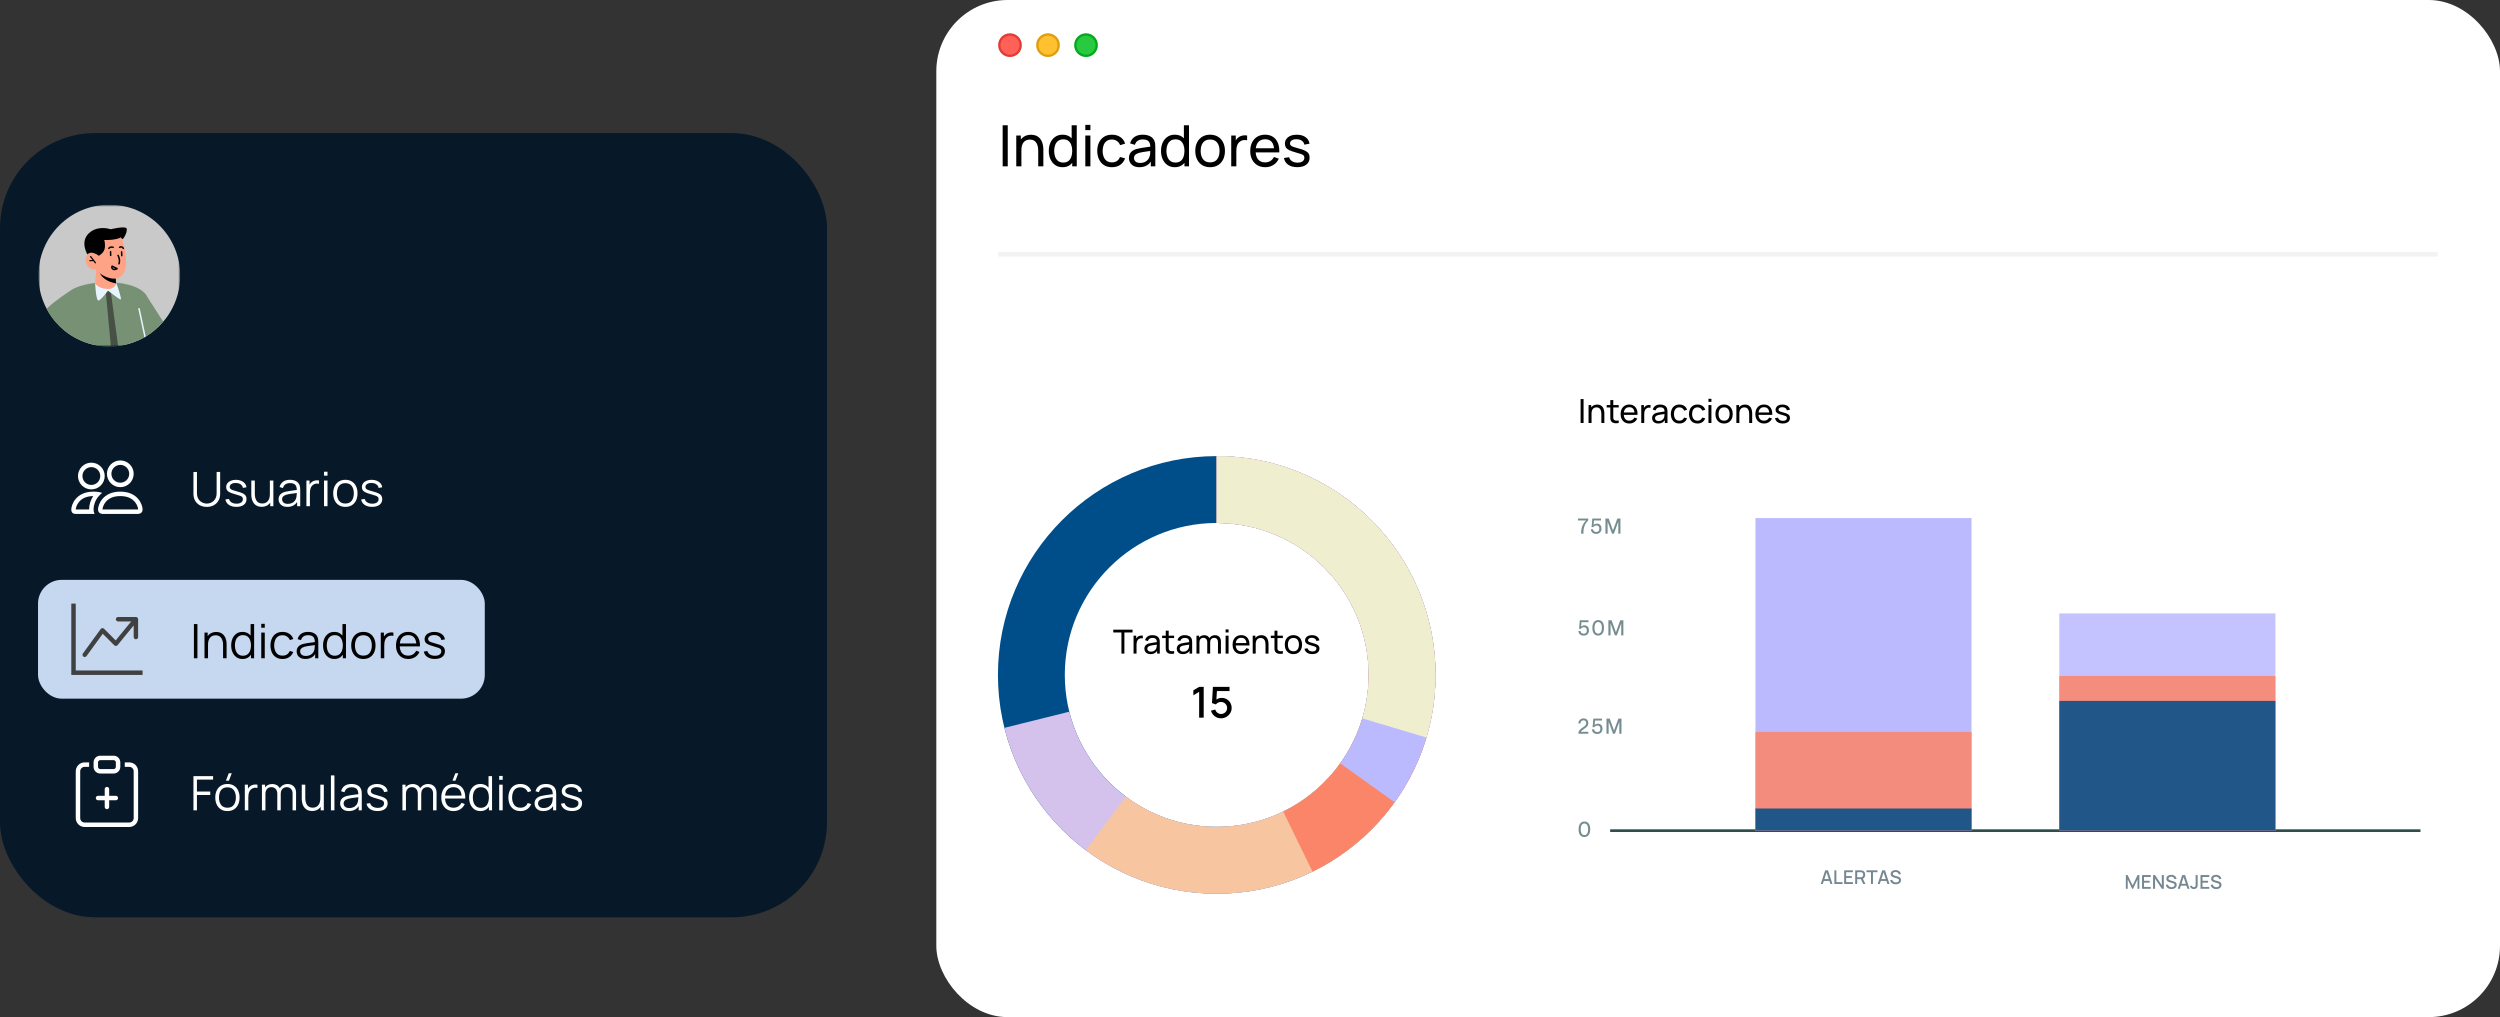 <svg width="526" height="214" viewBox="0 0 526 214" fill="none" xmlns="http://www.w3.org/2000/svg">
<rect x="0" y="0" width="526" height="214" fill="#333333" stroke="none"/>
<rect y="28" width="174" height="165" rx="20" fill="#071929"/>
<g clip-path="url(#clip0_1526_3001)">
<mask id="mask0_1526_3001" style="mask-type:luminance" maskUnits="userSpaceOnUse" x="8" y="43" width="30" height="30">
<path d="M38 43H8V73H38V43Z" fill="white"/>
</mask>
<g mask="url(#mask0_1526_3001)">
<mask id="mask1_1526_3001" style="mask-type:luminance" maskUnits="userSpaceOnUse" x="8" y="43" width="30" height="30">
<path d="M38 43H8V73H38V43Z" fill="white"/>
</mask>
<g mask="url(#mask1_1526_3001)">
<path d="M37.923 57.991C37.923 60.839 37.123 63.501 35.74 65.767C35.5 66.16 35.241 66.538 34.969 66.906C34.767 67.175 34.559 67.434 34.339 67.687C33.766 68.359 33.132 68.977 32.451 69.54C32.227 69.722 31.996 69.901 31.759 70.071C31.631 70.167 31.5 70.26 31.366 70.349C31.136 70.503 30.902 70.653 30.662 70.794C30.617 70.826 30.569 70.852 30.521 70.88C30.473 70.909 30.422 70.938 30.371 70.967C29.897 71.239 29.401 71.482 28.895 71.7C27.83 72.16 26.697 72.497 25.52 72.695C25.388 72.72 25.26 72.74 25.129 72.759C24.796 72.807 24.46 72.842 24.121 72.868C24.086 72.871 24.051 72.874 24.015 72.874C23.782 72.89 23.542 72.9 23.302 72.903C23.203 72.909 23.104 72.909 23.004 72.909C21.801 72.909 20.627 72.766 19.507 72.497C18.595 72.279 17.718 71.975 16.88 71.591C16.214 71.297 15.574 70.948 14.963 70.558C14.736 70.413 14.511 70.26 14.291 70.1C14.031 69.914 13.779 69.719 13.532 69.511C12.889 68.986 12.291 68.403 11.743 67.773C11.622 67.633 11.504 67.492 11.388 67.347C11.264 67.194 11.142 67.037 11.024 66.877C10.972 66.81 10.924 66.746 10.876 66.679C10.483 66.132 10.127 65.555 9.811 64.954C9.683 64.717 9.564 64.474 9.452 64.231C8.572 62.33 8.086 60.215 8.086 57.991C8.086 49.751 14.764 43.072 23.004 43.072C31.244 43.072 37.923 49.751 37.923 57.991Z" fill="#C9C9C9"/>
<path d="M31.76 70.071C31.632 70.167 31.5 70.26 31.366 70.349C31.091 70.535 30.809 70.714 30.521 70.88C28.896 71.831 27.075 72.481 25.129 72.759C25.037 72.772 24.944 72.785 24.847 72.794C24.352 72.859 23.846 72.893 23.331 72.903H23.302C23.203 72.909 23.104 72.909 23.005 72.909C21.801 72.909 20.627 72.766 19.507 72.497C17.872 72.103 16.339 71.441 14.963 70.558C14.464 70.241 13.987 69.892 13.533 69.511C12.889 68.986 12.291 68.404 11.744 67.773C11.622 67.633 11.504 67.492 11.389 67.348C11.2 64.791 13.606 62.327 14.035 61.825C15.414 60.193 19.293 59.284 23.101 59.393C23.101 59.393 28.287 59.374 30.447 61.681C31.398 62.695 31.715 66.311 31.76 70.071Z" fill="#779175"/>
<path d="M14.486 61.386L14.291 70.101C14.032 69.915 13.779 69.72 13.533 69.512C12.889 68.987 12.291 68.405 11.744 67.774C11.622 67.634 11.504 67.493 11.389 67.349C11.264 67.195 11.142 67.038 11.024 66.878C10.973 66.811 10.925 66.747 10.877 66.68C10.483 66.133 10.128 65.557 9.811 64.955C11.716 63.128 14.486 61.386 14.486 61.386Z" fill="#779175"/>
<path d="M34.339 67.686C33.766 68.359 33.132 68.976 32.45 69.54C32.227 69.722 31.996 69.901 31.759 70.071C31.631 70.166 31.5 70.26 31.366 70.349C31.305 70.391 31.241 70.432 31.18 70.471C31.103 70.522 31.026 70.573 30.95 70.618C30.808 70.711 30.665 70.797 30.521 70.88C29.999 71.187 29.455 71.46 28.895 71.7L27.043 70.173L30.575 61.824L34.339 67.686Z" fill="#779175"/>
<path d="M20.257 56.693L20.014 59.687C20.014 59.687 20.218 60.594 22.176 60.914C23.635 61.153 24.431 60.273 24.431 60.273L24.407 59.627L24.34 57.946L20.843 56.874L20.257 56.693Z" fill="#FFA387"/>
<path d="M20.843 56.874C20.844 56.967 20.87 57.078 20.915 57.207C21.532 58.952 23.564 59.482 24.406 59.627L24.339 57.946L20.843 56.874Z" fill="black"/>
<path d="M25.714 50.325C25.714 50.325 27.14 54.694 26.252 56.985C25.365 59.276 23.255 58.698 22.015 58.118C20.776 57.539 20.256 56.694 20.256 56.694C20.256 56.694 19.018 56.985 18.324 55.792C17.63 54.599 18.247 53.366 18.96 53.139C19.673 52.912 20.44 53.485 20.44 53.485L19.919 52.206C19.919 52.206 23.203 46.275 25.714 50.325Z" fill="#FFA387"/>
<path d="M25.019 55.66C24.998 55.66 24.977 55.655 24.956 55.646C24.875 55.612 24.837 55.518 24.872 55.437C25.184 54.704 24.7 53.82 24.695 53.811C24.653 53.734 24.68 53.636 24.757 53.593C24.834 53.551 24.932 53.578 24.975 53.655C24.998 53.697 25.541 54.684 25.166 55.562C25.14 55.623 25.081 55.66 25.019 55.66Z" fill="black"/>
<path d="M20.072 55.426C20.034 55.426 19.996 55.409 19.971 55.376L18.958 54.052C18.915 53.997 18.926 53.917 18.981 53.874C19.037 53.831 19.117 53.841 19.16 53.898L20.173 55.221C20.216 55.277 20.206 55.357 20.15 55.4C20.127 55.417 20.099 55.426 20.072 55.426Z" fill="black"/>
<path d="M18.901 54.978C18.834 54.978 18.777 54.925 18.774 54.856C18.771 54.786 18.825 54.727 18.895 54.723L19.695 54.686C19.764 54.683 19.825 54.736 19.828 54.807C19.831 54.877 19.777 54.937 19.707 54.94L18.907 54.978C18.905 54.978 18.903 54.978 18.901 54.978Z" fill="black"/>
<path d="M23.283 53.9C23.196 53.9 23.125 53.831 23.123 53.744L23.104 52.953C23.102 52.865 23.172 52.791 23.26 52.789C23.356 52.79 23.422 52.857 23.424 52.945L23.443 53.736C23.445 53.824 23.375 53.898 23.287 53.9C23.285 53.9 23.284 53.9 23.283 53.9Z" fill="black"/>
<path d="M25.619 53.954C25.534 53.954 25.463 53.887 25.459 53.801L25.425 53.01C25.421 52.922 25.49 52.847 25.578 52.844C25.666 52.834 25.741 52.908 25.745 52.996L25.779 53.787C25.783 53.875 25.714 53.95 25.626 53.954C25.624 53.954 25.621 53.954 25.619 53.954Z" fill="black"/>
<path d="M22.897 52.417C22.865 52.417 22.834 52.407 22.806 52.388C22.733 52.338 22.715 52.238 22.765 52.166C23.132 51.637 23.828 51.879 23.858 51.889C23.941 51.919 23.984 52.01 23.954 52.093C23.925 52.176 23.833 52.22 23.75 52.191C23.73 52.184 23.254 52.022 23.029 52.348C22.997 52.392 22.948 52.417 22.897 52.417Z" fill="black"/>
<path d="M25.949 52.413C25.895 52.413 25.843 52.385 25.813 52.336C25.777 52.279 25.653 52.126 25.505 52.096C25.425 52.079 25.343 52.101 25.256 52.163C25.184 52.213 25.084 52.197 25.033 52.124C24.982 52.052 25 51.952 25.072 51.901C25.231 51.789 25.404 51.748 25.571 51.782C25.881 51.847 26.065 52.136 26.086 52.169C26.131 52.244 26.108 52.343 26.032 52.389C26.007 52.405 25.978 52.413 25.949 52.413Z" fill="black"/>
<path d="M25.714 50.326L25.444 49.931C25.444 49.931 25.113 50.159 24.374 50.314C23.24 50.56 21.909 50.491 21.909 50.491C21.909 50.491 22.132 50.816 22.081 51.984C22.029 53.157 20.813 53.81 20.813 53.81C20.386 53.509 20.025 53.338 19.722 53.247C19.591 53.21 19.474 53.186 19.366 53.173C18.664 53.104 18.403 53.538 18.403 53.538C18.403 53.538 16.788 50.964 18.656 49.115C19.966 47.825 21.72 47.907 22.649 48.074C22.965 48.131 23.184 48.197 23.264 48.222C23.286 48.228 23.297 48.232 23.297 48.232C23.297 48.232 26.093 47.569 26.558 47.983C27.024 48.394 26.049 50.343 25.714 50.326Z" fill="black"/>
<path d="M23.697 56.236C23.696 56.276 23.7 56.317 23.715 56.355C23.74 56.415 23.79 56.46 23.87 56.493C24.013 56.551 24.151 56.545 24.262 56.517L23.697 56.236ZM24.096 56.858C23.987 56.858 23.87 56.838 23.749 56.789C23.588 56.723 23.473 56.613 23.417 56.471C23.318 56.222 23.429 55.965 23.442 55.936C23.46 55.897 23.493 55.867 23.534 55.852C23.574 55.838 23.62 55.84 23.659 55.859L24.703 56.378C24.753 56.403 24.786 56.452 24.791 56.507C24.796 56.562 24.773 56.616 24.728 56.649C24.714 56.66 24.448 56.858 24.096 56.858Z" fill="black"/>
<path d="M24.847 72.794C24.351 72.858 23.846 72.893 23.331 72.903L22.22 61.06L23.311 61.345L24.847 72.794Z" fill="#475045"/>
<path d="M24.478 59.532C24.478 59.532 25.749 63.066 25.378 63.014C25.007 62.961 22.723 61.143 22.723 61.143C22.723 61.143 21.227 63.2 20.706 63.239C20.184 63.276 20.014 59.557 20.014 59.557C20.014 59.557 20.409 60.609 22.356 60.787C24.303 60.965 24.478 59.532 24.478 59.532Z" fill="#E6F4FF"/>
<path d="M30.662 70.794C30.617 70.827 30.569 70.852 30.521 70.881C30.473 70.909 30.422 70.939 30.371 70.967L29.094 64.987C29.078 64.9 29.133 64.817 29.219 64.798C29.305 64.779 29.389 64.833 29.407 64.919L30.662 70.794Z" fill="#E6F4FF"/>
</g>
</g>
</g>
<path d="M29.062 108.125C29.062 108.125 30 108.125 30 107.188C30 106.25 29.062 103.438 25.312 103.438C21.562 103.438 20.625 106.25 20.625 107.188C20.625 108.125 21.562 108.125 21.562 108.125H29.062ZM21.583 107.188L21.562 107.184C21.563 106.936 21.719 106.218 22.275 105.571C22.793 104.965 23.702 104.375 25.312 104.375C26.922 104.375 27.832 104.966 28.35 105.571C28.906 106.218 29.061 106.937 29.062 107.184L29.055 107.186L29.042 107.188H21.583ZM25.312 101.562C25.81 101.562 26.287 101.365 26.638 101.013C26.99 100.662 27.188 100.185 27.188 99.688C27.188 99.19 26.99 98.713 26.638 98.362C26.287 98.01 25.81 97.812 25.312 97.812C24.815 97.812 24.338 98.01 23.987 98.362C23.635 98.713 23.438 99.19 23.438 99.688C23.438 100.185 23.635 100.662 23.987 101.013C24.338 101.365 24.815 101.562 25.312 101.562ZM28.125 99.688C28.125 100.057 28.052 100.423 27.911 100.764C27.77 101.105 27.562 101.415 27.301 101.676C27.04 101.937 26.73 102.145 26.389 102.286C26.048 102.427 25.682 102.5 25.312 102.5C24.943 102.5 24.577 102.427 24.236 102.286C23.895 102.145 23.585 101.937 23.324 101.676C23.063 101.415 22.855 101.105 22.714 100.764C22.573 100.423 22.5 100.057 22.5 99.688C22.5 98.942 22.796 98.226 23.324 97.699C23.851 97.171 24.567 96.875 25.312 96.875C26.058 96.875 26.774 97.171 27.301 97.699C27.829 98.226 28.125 98.942 28.125 99.688ZM21.503 103.7C21.127 103.583 20.741 103.505 20.349 103.468C20.129 103.447 19.909 103.437 19.688 103.438C15.938 103.438 15 106.25 15 107.188C15 107.813 15.312 108.125 15.938 108.125H19.89C19.751 107.832 19.682 107.511 19.688 107.188C19.688 106.241 20.041 105.273 20.709 104.465C20.937 104.189 21.203 103.932 21.503 103.7ZM19.613 104.375C19.058 105.209 18.758 106.186 18.75 107.188H15.938C15.938 106.944 16.091 106.222 16.65 105.571C17.161 104.975 18.049 104.394 19.613 104.376V104.375ZM16.406 100.156C16.406 99.41 16.703 98.695 17.23 98.168C17.758 97.64 18.473 97.344 19.219 97.344C19.965 97.344 20.68 97.64 21.207 98.168C21.735 98.695 22.031 99.41 22.031 100.156C22.031 100.902 21.735 101.618 21.207 102.145C20.68 102.672 19.965 102.969 19.219 102.969C18.473 102.969 17.758 102.672 17.23 102.145C16.703 101.618 16.406 100.902 16.406 100.156ZM19.219 98.281C18.721 98.281 18.245 98.479 17.893 98.83C17.541 99.182 17.344 99.659 17.344 100.156C17.344 100.654 17.541 101.13 17.893 101.482C18.245 101.834 18.721 102.031 19.219 102.031C19.716 102.031 20.193 101.834 20.545 101.482C20.896 101.13 21.094 100.654 21.094 100.156C21.094 99.659 20.896 99.182 20.545 98.83C20.193 98.479 19.716 98.281 19.219 98.281Z" fill="white"/>
<path d="M43.51 106.65C42.96 106.65 42.473 106.537 42.05 106.31C41.63 106.083 41.3 105.763 41.06 105.35C40.82 104.937 40.7 104.453 40.7 103.9V99.305L41.44 99.3V103.805C41.44 104.178 41.503 104.502 41.63 104.775C41.757 105.045 41.922 105.268 42.125 105.445C42.332 105.618 42.557 105.747 42.8 105.83C43.043 105.913 43.28 105.955 43.51 105.955C43.743 105.955 43.982 105.913 44.225 105.83C44.468 105.747 44.692 105.618 44.895 105.445C45.098 105.268 45.263 105.045 45.39 104.775C45.517 104.502 45.58 104.178 45.58 103.805V99.3H46.32V103.9C46.32 104.453 46.2 104.937 45.96 105.35C45.72 105.76 45.388 106.08 44.965 106.31C44.545 106.537 44.06 106.65 43.51 106.65ZM49.736 106.645C49.103 106.645 48.581 106.508 48.172 106.235C47.765 105.962 47.515 105.582 47.422 105.095L48.172 104.97C48.252 105.277 48.433 105.522 48.717 105.705C49.003 105.885 49.356 105.975 49.776 105.975C50.187 105.975 50.51 105.89 50.746 105.72C50.983 105.547 51.102 105.312 51.102 105.015C51.102 104.848 51.063 104.713 50.986 104.61C50.913 104.503 50.761 104.405 50.532 104.315C50.301 104.225 49.958 104.118 49.502 103.995C49.011 103.862 48.628 103.728 48.352 103.595C48.075 103.462 47.878 103.308 47.761 103.135C47.645 102.958 47.587 102.743 47.587 102.49C47.587 102.183 47.673 101.915 47.846 101.685C48.02 101.452 48.26 101.272 48.566 101.145C48.873 101.015 49.23 100.95 49.636 100.95C50.043 100.95 50.407 101.017 50.727 101.15C51.05 101.28 51.31 101.463 51.507 101.7C51.703 101.937 51.82 102.212 51.856 102.525L51.106 102.66C51.056 102.343 50.898 102.093 50.632 101.91C50.368 101.723 50.033 101.627 49.627 101.62C49.243 101.61 48.931 101.683 48.691 101.84C48.452 101.993 48.331 102.198 48.331 102.455C48.331 102.598 48.375 102.722 48.462 102.825C48.548 102.925 48.705 103.02 48.931 103.11C49.161 103.2 49.488 103.298 49.911 103.405C50.408 103.532 50.798 103.665 51.081 103.805C51.365 103.945 51.566 104.11 51.687 104.3C51.806 104.49 51.867 104.725 51.867 105.005C51.867 105.515 51.676 105.917 51.297 106.21C50.92 106.5 50.4 106.645 49.736 106.645ZM55.04 106.635C54.717 106.635 54.434 106.585 54.19 106.485C53.95 106.385 53.745 106.25 53.575 106.08C53.409 105.91 53.274 105.717 53.17 105.5C53.067 105.28 52.992 105.048 52.945 104.805C52.899 104.558 52.875 104.313 52.875 104.07V101.1H53.615V103.855C53.615 104.152 53.644 104.427 53.7 104.68C53.757 104.933 53.847 105.155 53.97 105.345C54.097 105.532 54.259 105.677 54.455 105.78C54.655 105.883 54.897 105.935 55.18 105.935C55.44 105.935 55.669 105.89 55.865 105.8C56.065 105.71 56.232 105.582 56.365 105.415C56.502 105.245 56.605 105.04 56.675 104.8C56.745 104.557 56.78 104.283 56.78 103.98L57.3 104.095C57.3 104.648 57.204 105.113 57.01 105.49C56.817 105.867 56.55 106.152 56.21 106.345C55.87 106.538 55.48 106.635 55.04 106.635ZM56.855 106.5V105.17H56.78V101.1H57.515V106.5H56.855ZM60.458 106.65C60.051 106.65 59.71 106.577 59.433 106.43C59.16 106.283 58.955 106.088 58.818 105.845C58.681 105.602 58.613 105.337 58.613 105.05C58.613 104.757 58.671 104.507 58.788 104.3C58.908 104.09 59.07 103.918 59.273 103.785C59.48 103.652 59.718 103.55 59.988 103.48C60.261 103.413 60.563 103.355 60.893 103.305C61.226 103.252 61.551 103.207 61.868 103.17C62.188 103.13 62.468 103.092 62.708 103.055L62.448 103.215C62.458 102.682 62.355 102.287 62.138 102.03C61.921 101.773 61.545 101.645 61.008 101.645C60.638 101.645 60.325 101.728 60.068 101.895C59.815 102.062 59.636 102.325 59.533 102.685L58.818 102.475C58.941 101.992 59.19 101.617 59.563 101.35C59.936 101.083 60.421 100.95 61.018 100.95C61.511 100.95 61.93 101.043 62.273 101.23C62.62 101.413 62.865 101.68 63.008 102.03C63.075 102.187 63.118 102.362 63.138 102.555C63.158 102.748 63.168 102.945 63.168 103.145V106.5H62.513V105.145L62.703 105.225C62.52 105.688 62.235 106.042 61.848 106.285C61.461 106.528 60.998 106.65 60.458 106.65ZM60.543 106.015C60.886 106.015 61.186 105.953 61.443 105.83C61.7 105.707 61.906 105.538 62.063 105.325C62.22 105.108 62.321 104.865 62.368 104.595C62.408 104.422 62.43 104.232 62.433 104.025C62.436 103.815 62.438 103.658 62.438 103.555L62.718 103.7C62.468 103.733 62.196 103.767 61.903 103.8C61.613 103.833 61.326 103.872 61.043 103.915C60.763 103.958 60.51 104.01 60.283 104.07C60.13 104.113 59.981 104.175 59.838 104.255C59.695 104.332 59.576 104.435 59.483 104.565C59.393 104.695 59.348 104.857 59.348 105.05C59.348 105.207 59.386 105.358 59.463 105.505C59.543 105.652 59.67 105.773 59.843 105.87C60.02 105.967 60.253 106.015 60.543 106.015ZM64.469 106.5V101.1H65.129V102.4L64.999 102.23C65.059 102.07 65.138 101.923 65.234 101.79C65.331 101.653 65.436 101.542 65.549 101.455C65.689 101.332 65.853 101.238 66.04 101.175C66.226 101.108 66.415 101.07 66.605 101.06C66.794 101.047 66.968 101.06 67.124 101.1V101.79C66.928 101.74 66.713 101.728 66.48 101.755C66.246 101.782 66.031 101.875 65.835 102.035C65.654 102.175 65.519 102.343 65.43 102.54C65.34 102.733 65.279 102.94 65.249 103.16C65.219 103.377 65.204 103.592 65.204 103.805V106.5H64.469ZM68.173 100.075V99.25H68.908V100.075H68.173ZM68.173 106.5V101.1H68.908V106.5H68.173ZM72.662 106.65C72.125 106.65 71.667 106.528 71.287 106.285C70.907 106.042 70.615 105.705 70.412 105.275C70.209 104.845 70.107 104.352 70.107 103.795C70.107 103.228 70.21 102.732 70.417 102.305C70.624 101.878 70.917 101.547 71.297 101.31C71.68 101.07 72.135 100.95 72.662 100.95C73.202 100.95 73.662 101.072 74.042 101.315C74.425 101.555 74.717 101.89 74.917 102.32C75.12 102.747 75.222 103.238 75.222 103.795C75.222 104.362 75.12 104.86 74.917 105.29C74.714 105.717 74.42 106.05 74.037 106.29C73.654 106.53 73.195 106.65 72.662 106.65ZM72.662 105.945C73.262 105.945 73.709 105.747 74.002 105.35C74.295 104.95 74.442 104.432 74.442 103.795C74.442 103.142 74.294 102.622 73.997 102.235C73.704 101.848 73.259 101.655 72.662 101.655C72.259 101.655 71.925 101.747 71.662 101.93C71.402 102.11 71.207 102.362 71.077 102.685C70.95 103.005 70.887 103.375 70.887 103.795C70.887 104.445 71.037 104.967 71.337 105.36C71.637 105.75 72.079 105.945 72.662 105.945ZM78.291 106.645C77.658 106.645 77.136 106.508 76.726 106.235C76.32 105.962 76.07 105.582 75.976 105.095L76.726 104.97C76.806 105.277 76.988 105.522 77.271 105.705C77.558 105.885 77.911 105.975 78.331 105.975C78.741 105.975 79.064 105.89 79.301 105.72C79.538 105.547 79.656 105.312 79.656 105.015C79.656 104.848 79.618 104.713 79.541 104.61C79.468 104.503 79.316 104.405 79.086 104.315C78.856 104.225 78.513 104.118 78.056 103.995C77.566 103.862 77.183 103.728 76.906 103.595C76.629 103.462 76.433 103.308 76.316 103.135C76.2 102.958 76.141 102.743 76.141 102.49C76.141 102.183 76.228 101.915 76.401 101.685C76.575 101.452 76.814 101.272 77.121 101.145C77.428 101.015 77.784 100.95 78.191 100.95C78.598 100.95 78.961 101.017 79.281 101.15C79.605 101.28 79.865 101.463 80.061 101.7C80.258 101.937 80.374 102.212 80.411 102.525L79.661 102.66C79.611 102.343 79.453 102.093 79.186 101.91C78.923 101.723 78.588 101.627 78.181 101.62C77.798 101.61 77.486 101.683 77.246 101.84C77.006 101.993 76.886 102.198 76.886 102.455C76.886 102.598 76.93 102.722 77.016 102.825C77.103 102.925 77.26 103.02 77.486 103.11C77.716 103.2 78.043 103.298 78.466 103.405C78.963 103.532 79.353 103.665 79.636 103.805C79.919 103.945 80.121 104.11 80.241 104.3C80.361 104.49 80.421 104.725 80.421 105.005C80.421 105.515 80.231 105.917 79.851 106.21C79.475 106.5 78.954 106.645 78.291 106.645Z" fill="white"/>
<rect x="8" y="122" width="94" height="25" rx="5" fill="#C5D8F0"/>
<g clip-path="url(#clip1_1526_3001)">
<path fill-rule="evenodd" clip-rule="evenodd" d="M15 127H15.938V141.062H30V142H15V127ZM24.375 130.281C24.375 130.157 24.424 130.038 24.512 129.95C24.6 129.862 24.719 129.812 24.844 129.812H28.594C28.718 129.812 28.837 129.862 28.925 129.95C29.013 130.038 29.062 130.157 29.062 130.281V134.031C29.062 134.156 29.013 134.275 28.925 134.363C28.837 134.451 28.718 134.5 28.594 134.5C28.469 134.5 28.35 134.451 28.262 134.363C28.174 134.275 28.125 134.156 28.125 134.031V131.594L24.738 135.735C24.696 135.785 24.645 135.827 24.586 135.856C24.528 135.886 24.464 135.903 24.399 135.906C24.333 135.909 24.268 135.899 24.207 135.875C24.146 135.852 24.09 135.816 24.044 135.769L21.619 133.344L18.191 138.057C18.116 138.152 18.007 138.215 17.887 138.231C17.767 138.248 17.645 138.217 17.547 138.146C17.449 138.075 17.382 137.968 17.361 137.849C17.34 137.729 17.366 137.606 17.434 137.506L21.184 132.349C21.224 132.295 21.275 132.249 21.334 132.216C21.393 132.183 21.459 132.163 21.526 132.157C21.594 132.152 21.662 132.161 21.725 132.185C21.789 132.208 21.846 132.245 21.894 132.293L24.34 134.74L27.605 130.75H24.844C24.719 130.75 24.6 130.701 24.512 130.613C24.424 130.525 24.375 130.406 24.375 130.281Z" fill="#404040"/>
</g>
<path d="M40.8 138.5V131.3H41.535V138.5H40.8ZM46.934 138.5V135.745C46.934 135.445 46.906 135.17 46.849 134.92C46.792 134.667 46.701 134.447 46.574 134.26C46.451 134.07 46.289 133.923 46.089 133.82C45.892 133.717 45.652 133.665 45.369 133.665C45.109 133.665 44.879 133.71 44.679 133.8C44.482 133.89 44.316 134.02 44.179 134.19C44.046 134.357 43.944 134.56 43.874 134.8C43.804 135.04 43.769 135.313 43.769 135.62L43.249 135.505C43.249 134.952 43.346 134.487 43.539 134.11C43.732 133.733 43.999 133.448 44.339 133.255C44.679 133.062 45.069 132.965 45.509 132.965C45.832 132.965 46.114 133.015 46.354 133.115C46.597 133.215 46.802 133.35 46.969 133.52C47.139 133.69 47.276 133.885 47.379 134.105C47.482 134.322 47.557 134.553 47.604 134.8C47.651 135.043 47.674 135.287 47.674 135.53V138.5H46.934ZM43.029 138.5V133.1H43.694V134.43H43.769V138.5H43.029ZM51.037 138.65C50.534 138.65 50.104 138.525 49.747 138.275C49.391 138.022 49.117 137.68 48.927 137.25C48.737 136.82 48.642 136.335 48.642 135.795C48.642 135.258 48.736 134.775 48.922 134.345C49.112 133.915 49.384 133.575 49.737 133.325C50.09 133.075 50.514 132.95 51.007 132.95C51.514 132.95 51.941 133.073 52.287 133.32C52.634 133.567 52.895 133.905 53.072 134.335C53.252 134.762 53.342 135.248 53.342 135.795C53.342 136.332 53.254 136.817 53.077 137.25C52.901 137.68 52.641 138.022 52.297 138.275C51.954 138.525 51.534 138.65 51.037 138.65ZM51.112 137.965C51.495 137.965 51.812 137.872 52.062 137.685C52.312 137.498 52.499 137.242 52.622 136.915C52.745 136.585 52.807 136.212 52.807 135.795C52.807 135.372 52.745 134.998 52.622 134.675C52.499 134.348 52.312 134.093 52.062 133.91C51.816 133.727 51.504 133.635 51.127 133.635C50.74 133.635 50.42 133.73 50.167 133.92C49.914 134.11 49.725 134.368 49.602 134.695C49.482 135.022 49.422 135.388 49.422 135.795C49.422 136.205 49.484 136.575 49.607 136.905C49.734 137.232 49.922 137.49 50.172 137.68C50.422 137.87 50.736 137.965 51.112 137.965ZM52.807 138.5V134.435H52.727V131.3H53.467V138.5H52.807ZM54.97 132.075V131.25H55.705V132.075H54.97ZM54.97 138.5V133.1H55.705V138.5H54.97ZM59.444 138.65C58.901 138.65 58.441 138.528 58.064 138.285C57.687 138.042 57.401 137.707 57.204 137.28C57.011 136.85 56.911 136.357 56.904 135.8C56.911 135.233 57.014 134.737 57.214 134.31C57.414 133.88 57.702 133.547 58.079 133.31C58.456 133.07 58.912 132.95 59.449 132.95C59.996 132.95 60.471 133.083 60.874 133.35C61.281 133.617 61.559 133.982 61.709 134.445L60.989 134.675C60.862 134.352 60.661 134.102 60.384 133.925C60.111 133.745 59.797 133.655 59.444 133.655C59.047 133.655 58.719 133.747 58.459 133.93C58.199 134.11 58.006 134.362 57.879 134.685C57.752 135.008 57.687 135.38 57.684 135.8C57.691 136.447 57.841 136.967 58.134 137.36C58.427 137.75 58.864 137.945 59.444 137.945C59.811 137.945 60.122 137.862 60.379 137.695C60.639 137.525 60.836 137.278 60.969 136.955L61.709 137.175C61.509 137.655 61.216 138.022 60.829 138.275C60.442 138.525 59.981 138.65 59.444 138.65ZM64.257 138.65C63.85 138.65 63.508 138.577 63.232 138.43C62.958 138.283 62.753 138.088 62.617 137.845C62.48 137.602 62.412 137.337 62.412 137.05C62.412 136.757 62.47 136.507 62.587 136.3C62.707 136.09 62.868 135.918 63.072 135.785C63.278 135.652 63.517 135.55 63.787 135.48C64.06 135.413 64.362 135.355 64.692 135.305C65.025 135.252 65.35 135.207 65.667 135.17C65.987 135.13 66.267 135.092 66.507 135.055L66.247 135.215C66.257 134.682 66.153 134.287 65.937 134.03C65.72 133.773 65.343 133.645 64.807 133.645C64.437 133.645 64.123 133.728 63.867 133.895C63.613 134.062 63.435 134.325 63.332 134.685L62.617 134.475C62.74 133.992 62.988 133.617 63.362 133.35C63.735 133.083 64.22 132.95 64.817 132.95C65.31 132.95 65.728 133.043 66.072 133.23C66.418 133.413 66.663 133.68 66.807 134.03C66.873 134.187 66.917 134.362 66.937 134.555C66.957 134.748 66.967 134.945 66.967 135.145V138.5H66.312V137.145L66.502 137.225C66.318 137.688 66.033 138.042 65.647 138.285C65.26 138.528 64.797 138.65 64.257 138.65ZM64.342 138.015C64.685 138.015 64.985 137.953 65.242 137.83C65.498 137.707 65.705 137.538 65.862 137.325C66.018 137.108 66.12 136.865 66.167 136.595C66.207 136.422 66.228 136.232 66.232 136.025C66.235 135.815 66.237 135.658 66.237 135.555L66.517 135.7C66.267 135.733 65.995 135.767 65.702 135.8C65.412 135.833 65.125 135.872 64.842 135.915C64.562 135.958 64.308 136.01 64.082 136.07C63.928 136.113 63.78 136.175 63.637 136.255C63.493 136.332 63.375 136.435 63.282 136.565C63.192 136.695 63.147 136.857 63.147 137.05C63.147 137.207 63.185 137.358 63.262 137.505C63.342 137.652 63.468 137.773 63.642 137.87C63.818 137.967 64.052 138.015 64.342 138.015ZM70.363 138.65C69.86 138.65 69.43 138.525 69.073 138.275C68.717 138.022 68.443 137.68 68.253 137.25C68.063 136.82 67.968 136.335 67.968 135.795C67.968 135.258 68.062 134.775 68.248 134.345C68.438 133.915 68.71 133.575 69.063 133.325C69.417 133.075 69.84 132.95 70.333 132.95C70.84 132.95 71.267 133.073 71.613 133.32C71.96 133.567 72.222 133.905 72.398 134.335C72.578 134.762 72.668 135.248 72.668 135.795C72.668 136.332 72.58 136.817 72.403 137.25C72.227 137.68 71.967 138.022 71.623 138.275C71.28 138.525 70.86 138.65 70.363 138.65ZM70.438 137.965C70.822 137.965 71.138 137.872 71.388 137.685C71.638 137.498 71.825 137.242 71.948 136.915C72.072 136.585 72.133 136.212 72.133 135.795C72.133 135.372 72.072 134.998 71.948 134.675C71.825 134.348 71.638 134.093 71.388 133.91C71.142 133.727 70.83 133.635 70.453 133.635C70.067 133.635 69.747 133.73 69.493 133.92C69.24 134.11 69.052 134.368 68.928 134.695C68.808 135.022 68.748 135.388 68.748 135.795C68.748 136.205 68.81 136.575 68.933 136.905C69.06 137.232 69.248 137.49 69.498 137.68C69.748 137.87 70.062 137.965 70.438 137.965ZM72.133 138.5V134.435H72.053V131.3H72.793V138.5H72.133ZM76.451 138.65C75.914 138.65 75.456 138.528 75.076 138.285C74.696 138.042 74.404 137.705 74.201 137.275C73.998 136.845 73.896 136.352 73.896 135.795C73.896 135.228 73.999 134.732 74.206 134.305C74.413 133.878 74.706 133.547 75.086 133.31C75.469 133.07 75.924 132.95 76.451 132.95C76.991 132.95 77.451 133.072 77.831 133.315C78.214 133.555 78.506 133.89 78.706 134.32C78.909 134.747 79.011 135.238 79.011 135.795C79.011 136.362 78.909 136.86 78.706 137.29C78.503 137.717 78.209 138.05 77.826 138.29C77.443 138.53 76.984 138.65 76.451 138.65ZM76.451 137.945C77.051 137.945 77.498 137.747 77.791 137.35C78.084 136.95 78.231 136.432 78.231 135.795C78.231 135.142 78.083 134.622 77.786 134.235C77.493 133.848 77.048 133.655 76.451 133.655C76.048 133.655 75.714 133.747 75.451 133.93C75.191 134.11 74.996 134.362 74.866 134.685C74.739 135.005 74.676 135.375 74.676 135.795C74.676 136.445 74.826 136.967 75.126 137.36C75.426 137.75 75.868 137.945 76.451 137.945ZM80.114 138.5V133.1H80.774V134.4L80.644 134.23C80.704 134.07 80.782 133.923 80.879 133.79C80.976 133.653 81.081 133.542 81.194 133.455C81.334 133.332 81.497 133.238 81.684 133.175C81.871 133.108 82.059 133.07 82.249 133.06C82.439 133.047 82.612 133.06 82.769 133.1V133.79C82.572 133.74 82.357 133.728 82.124 133.755C81.891 133.782 81.676 133.875 81.479 134.035C81.299 134.175 81.164 134.343 81.074 134.54C80.984 134.733 80.924 134.94 80.894 135.16C80.864 135.377 80.849 135.592 80.849 135.805V138.5H80.114ZM85.905 138.65C85.378 138.65 84.922 138.533 84.535 138.3C84.152 138.067 83.853 137.738 83.64 137.315C83.427 136.892 83.32 136.395 83.32 135.825C83.32 135.235 83.425 134.725 83.635 134.295C83.845 133.865 84.14 133.533 84.52 133.3C84.903 133.067 85.355 132.95 85.875 132.95C86.408 132.95 86.863 133.073 87.24 133.32C87.617 133.563 87.902 133.913 88.095 134.37C88.288 134.827 88.377 135.372 88.36 136.005H87.61V135.745C87.597 135.045 87.445 134.517 87.155 134.16C86.868 133.803 86.448 133.625 85.895 133.625C85.315 133.625 84.87 133.813 84.56 134.19C84.253 134.567 84.1 135.103 84.1 135.8C84.1 136.48 84.253 137.008 84.56 137.385C84.87 137.758 85.308 137.945 85.875 137.945C86.262 137.945 86.598 137.857 86.885 137.68C87.175 137.5 87.403 137.242 87.57 136.905L88.255 137.17C88.042 137.64 87.727 138.005 87.31 138.265C86.897 138.522 86.428 138.65 85.905 138.65ZM83.84 136.005V135.39H87.965V136.005H83.84ZM91.484 138.645C90.851 138.645 90.329 138.508 89.919 138.235C89.513 137.962 89.263 137.582 89.169 137.095L89.919 136.97C89.999 137.277 90.181 137.522 90.465 137.705C90.751 137.885 91.105 137.975 91.525 137.975C91.934 137.975 92.258 137.89 92.495 137.72C92.731 137.547 92.85 137.312 92.85 137.015C92.85 136.848 92.811 136.713 92.734 136.61C92.661 136.503 92.51 136.405 92.279 136.315C92.049 136.225 91.706 136.118 91.249 135.995C90.76 135.862 90.376 135.728 90.1 135.595C89.823 135.462 89.626 135.308 89.51 135.135C89.393 134.958 89.335 134.743 89.335 134.49C89.335 134.183 89.421 133.915 89.594 133.685C89.768 133.452 90.008 133.272 90.314 133.145C90.621 133.015 90.978 132.95 91.385 132.95C91.791 132.95 92.154 133.017 92.475 133.15C92.798 133.28 93.058 133.463 93.254 133.7C93.451 133.937 93.568 134.212 93.605 134.525L92.855 134.66C92.805 134.343 92.646 134.093 92.379 133.91C92.116 133.723 91.781 133.627 91.374 133.62C90.991 133.61 90.68 133.683 90.439 133.84C90.2 133.993 90.079 134.198 90.079 134.455C90.079 134.598 90.123 134.722 90.21 134.825C90.296 134.925 90.453 135.02 90.68 135.11C90.909 135.2 91.236 135.298 91.659 135.405C92.156 135.532 92.546 135.665 92.829 135.805C93.113 135.945 93.314 136.11 93.434 136.3C93.555 136.49 93.615 136.725 93.615 137.005C93.615 137.515 93.424 137.917 93.044 138.21C92.668 138.5 92.148 138.645 91.484 138.645Z" fill="black"/>
<g clip-path="url(#clip2_1526_3001)">
<path fill-rule="evenodd" clip-rule="evenodd" d="M22.5 165.562C22.624 165.562 22.744 165.612 22.831 165.7C22.919 165.788 22.969 165.907 22.969 166.031V167.438H24.375C24.499 167.438 24.619 167.487 24.706 167.575C24.794 167.663 24.844 167.782 24.844 167.906C24.844 168.031 24.794 168.15 24.706 168.238C24.619 168.326 24.499 168.375 24.375 168.375H22.969V169.781C22.969 169.906 22.919 170.025 22.831 170.113C22.744 170.201 22.624 170.25 22.5 170.25C22.376 170.25 22.256 170.201 22.169 170.113C22.081 170.025 22.031 169.906 22.031 169.781V168.375H20.625C20.501 168.375 20.381 168.326 20.294 168.238C20.206 168.15 20.156 168.031 20.156 167.906C20.156 167.782 20.206 167.663 20.294 167.575C20.381 167.487 20.501 167.438 20.625 167.438H22.031V166.031C22.031 165.907 22.081 165.788 22.169 165.7C22.256 165.612 22.376 165.562 22.5 165.562Z" fill="white"/>
<path d="M18.75 160.406H17.812C17.315 160.406 16.838 160.604 16.487 160.955C16.135 161.307 15.938 161.784 15.938 162.281V172.125C15.938 172.622 16.135 173.099 16.487 173.451C16.838 173.802 17.315 174 17.812 174H27.188C27.685 174 28.162 173.802 28.513 173.451C28.865 173.099 29.062 172.622 29.062 172.125V162.281C29.062 161.784 28.865 161.307 28.513 160.955C28.162 160.604 27.685 160.406 27.188 160.406H26.25V161.344H27.188C27.436 161.344 27.675 161.443 27.85 161.618C28.026 161.794 28.125 162.033 28.125 162.281V172.125C28.125 172.374 28.026 172.612 27.85 172.788C27.675 172.964 27.436 173.062 27.188 173.062H17.812C17.564 173.062 17.325 172.964 17.15 172.788C16.974 172.612 16.875 172.374 16.875 172.125V162.281C16.875 162.033 16.974 161.794 17.15 161.618C17.325 161.443 17.564 161.344 17.812 161.344H18.75V160.406Z" fill="white"/>
<path d="M23.906 159.938C24.031 159.938 24.15 159.987 24.238 160.075C24.326 160.163 24.375 160.282 24.375 160.406V161.344C24.375 161.468 24.326 161.587 24.238 161.675C24.15 161.763 24.031 161.812 23.906 161.812H21.094C20.969 161.812 20.85 161.763 20.762 161.675C20.674 161.587 20.625 161.468 20.625 161.344V160.406C20.625 160.282 20.674 160.163 20.762 160.075C20.85 159.987 20.969 159.938 21.094 159.938H23.906ZM21.094 159C20.721 159 20.363 159.148 20.099 159.412C19.836 159.676 19.688 160.033 19.688 160.406V161.344C19.688 161.717 19.836 162.074 20.099 162.338C20.363 162.602 20.721 162.75 21.094 162.75H23.906C24.279 162.75 24.637 162.602 24.901 162.338C25.164 162.074 25.312 161.717 25.312 161.344V160.406C25.312 160.033 25.164 159.676 24.901 159.412C24.637 159.148 24.279 159 23.906 159H21.094Z" fill="white"/>
</g>
<path d="M40.7 170.5V163.3H44.835V164.035H41.435V166.535H44.235V167.265H41.435V170.5H40.7ZM48.163 164.25H47.533L48.128 162.7H48.758L48.163 164.25ZM47.848 170.65C47.311 170.65 46.853 170.528 46.473 170.285C46.093 170.042 45.801 169.705 45.598 169.275C45.394 168.845 45.293 168.352 45.293 167.795C45.293 167.228 45.396 166.732 45.603 166.305C45.809 165.878 46.103 165.547 46.483 165.31C46.866 165.07 47.321 164.95 47.848 164.95C48.388 164.95 48.848 165.072 49.228 165.315C49.611 165.555 49.903 165.89 50.103 166.32C50.306 166.747 50.408 167.238 50.408 167.795C50.408 168.362 50.306 168.86 50.103 169.29C49.899 169.717 49.606 170.05 49.223 170.29C48.839 170.53 48.381 170.65 47.848 170.65ZM47.848 169.945C48.448 169.945 48.894 169.747 49.188 169.35C49.481 168.95 49.628 168.432 49.628 167.795C49.628 167.142 49.479 166.622 49.183 166.235C48.889 165.848 48.444 165.655 47.848 165.655C47.444 165.655 47.111 165.747 46.848 165.93C46.588 166.11 46.393 166.362 46.263 166.685C46.136 167.005 46.073 167.375 46.073 167.795C46.073 168.445 46.223 168.967 46.523 169.36C46.823 169.75 47.264 169.945 47.848 169.945ZM51.511 170.5V165.1H52.17V166.4L52.041 166.23C52.1 166.07 52.179 165.923 52.276 165.79C52.372 165.653 52.477 165.542 52.59 165.455C52.73 165.332 52.894 165.238 53.081 165.175C53.267 165.108 53.456 165.07 53.645 165.06C53.836 165.047 54.009 165.06 54.166 165.1V165.79C53.969 165.74 53.754 165.728 53.52 165.755C53.287 165.782 53.072 165.875 52.876 166.035C52.696 166.175 52.56 166.343 52.471 166.54C52.38 166.733 52.321 166.94 52.291 167.16C52.261 167.377 52.245 167.592 52.245 167.805V170.5H51.511ZM61.554 170.5L61.559 166.955C61.559 166.538 61.442 166.212 61.209 165.975C60.979 165.735 60.686 165.615 60.329 165.615C60.126 165.615 59.927 165.662 59.734 165.755C59.541 165.848 59.381 165.998 59.254 166.205C59.131 166.412 59.069 166.682 59.069 167.015L58.634 166.89C58.624 166.503 58.699 166.165 58.859 165.875C59.022 165.585 59.246 165.36 59.529 165.2C59.816 165.037 60.139 164.955 60.499 164.955C61.042 164.955 61.477 165.123 61.804 165.46C62.131 165.793 62.294 166.245 62.294 166.815L62.289 170.5H61.554ZM55.109 170.5V165.1H55.769V166.43H55.849V170.5H55.109ZM58.339 170.5L58.344 167.005C58.344 166.575 58.229 166.237 57.999 165.99C57.772 165.74 57.472 165.615 57.099 165.615C56.726 165.615 56.424 165.743 56.194 166C55.964 166.253 55.849 166.592 55.849 167.015L55.409 166.775C55.409 166.428 55.491 166.118 55.654 165.845C55.817 165.568 56.041 165.352 56.324 165.195C56.607 165.035 56.929 164.955 57.289 164.955C57.632 164.955 57.937 165.028 58.204 165.175C58.474 165.322 58.686 165.535 58.839 165.815C58.992 166.095 59.069 166.435 59.069 166.835L59.064 170.5H58.339ZM65.656 170.635C65.332 170.635 65.049 170.585 64.806 170.485C64.566 170.385 64.361 170.25 64.191 170.08C64.024 169.91 63.889 169.717 63.786 169.5C63.682 169.28 63.607 169.048 63.561 168.805C63.514 168.558 63.491 168.313 63.491 168.07V165.1H64.231V167.855C64.231 168.152 64.259 168.427 64.316 168.68C64.372 168.933 64.462 169.155 64.586 169.345C64.712 169.532 64.874 169.677 65.071 169.78C65.271 169.883 65.512 169.935 65.796 169.935C66.056 169.935 66.284 169.89 66.481 169.8C66.681 169.71 66.847 169.582 66.981 169.415C67.117 169.245 67.221 169.04 67.291 168.8C67.361 168.557 67.396 168.283 67.396 167.98L67.916 168.095C67.916 168.648 67.819 169.113 67.626 169.49C67.432 169.867 67.166 170.152 66.826 170.345C66.486 170.538 66.096 170.635 65.656 170.635ZM67.471 170.5V169.17H67.396V165.1H68.131V170.5H67.471ZM69.628 170.5V163.15H70.363V170.5H69.628ZM73.407 170.65C73 170.65 72.659 170.577 72.382 170.43C72.109 170.283 71.904 170.088 71.767 169.845C71.63 169.602 71.562 169.337 71.562 169.05C71.562 168.757 71.62 168.507 71.737 168.3C71.857 168.09 72.019 167.918 72.222 167.785C72.429 167.652 72.667 167.55 72.937 167.48C73.21 167.413 73.512 167.355 73.842 167.305C74.175 167.252 74.5 167.207 74.817 167.17C75.137 167.13 75.417 167.092 75.657 167.055L75.397 167.215C75.407 166.682 75.304 166.287 75.087 166.03C74.87 165.773 74.494 165.645 73.957 165.645C73.587 165.645 73.274 165.728 73.017 165.895C72.764 166.062 72.585 166.325 72.482 166.685L71.767 166.475C71.89 165.992 72.139 165.617 72.512 165.35C72.885 165.083 73.37 164.95 73.967 164.95C74.46 164.95 74.879 165.043 75.222 165.23C75.569 165.413 75.814 165.68 75.957 166.03C76.024 166.187 76.067 166.362 76.087 166.555C76.107 166.748 76.117 166.945 76.117 167.145V170.5H75.462V169.145L75.652 169.225C75.469 169.688 75.184 170.042 74.797 170.285C74.41 170.528 73.947 170.65 73.407 170.65ZM73.492 170.015C73.835 170.015 74.135 169.953 74.392 169.83C74.649 169.707 74.855 169.538 75.012 169.325C75.169 169.108 75.27 168.865 75.317 168.595C75.357 168.422 75.379 168.232 75.382 168.025C75.385 167.815 75.387 167.658 75.387 167.555L75.667 167.7C75.417 167.733 75.145 167.767 74.852 167.8C74.562 167.833 74.275 167.872 73.992 167.915C73.712 167.958 73.459 168.01 73.232 168.07C73.079 168.113 72.93 168.175 72.787 168.255C72.644 168.332 72.525 168.435 72.432 168.565C72.342 168.695 72.297 168.857 72.297 169.05C72.297 169.207 72.335 169.358 72.412 169.505C72.492 169.652 72.619 169.773 72.792 169.87C72.969 169.967 73.202 170.015 73.492 170.015ZM79.434 170.645C78.8 170.645 78.279 170.508 77.869 170.235C77.462 169.962 77.212 169.582 77.119 169.095L77.869 168.97C77.949 169.277 78.13 169.522 78.414 169.705C78.7 169.885 79.054 169.975 79.474 169.975C79.884 169.975 80.207 169.89 80.444 169.72C80.68 169.547 80.799 169.312 80.799 169.015C80.799 168.848 80.76 168.713 80.684 168.61C80.61 168.503 80.459 168.405 80.229 168.315C79.999 168.225 79.655 168.118 79.199 167.995C78.709 167.862 78.325 167.728 78.049 167.595C77.772 167.462 77.575 167.308 77.459 167.135C77.342 166.958 77.284 166.743 77.284 166.49C77.284 166.183 77.37 165.915 77.544 165.685C77.717 165.452 77.957 165.272 78.264 165.145C78.57 165.015 78.927 164.95 79.334 164.95C79.74 164.95 80.104 165.017 80.424 165.15C80.747 165.28 81.007 165.463 81.204 165.7C81.4 165.937 81.517 166.212 81.554 166.525L80.804 166.66C80.754 166.343 80.595 166.093 80.329 165.91C80.065 165.723 79.73 165.627 79.324 165.62C78.94 165.61 78.629 165.683 78.389 165.84C78.149 165.993 78.029 166.198 78.029 166.455C78.029 166.598 78.072 166.722 78.159 166.825C78.245 166.925 78.402 167.02 78.629 167.11C78.859 167.2 79.185 167.298 79.609 167.405C80.105 167.532 80.495 167.665 80.779 167.805C81.062 167.945 81.264 168.11 81.384 168.3C81.504 168.49 81.564 168.725 81.564 169.005C81.564 169.515 81.374 169.917 80.994 170.21C80.617 170.5 80.097 170.645 79.434 170.645ZM91.115 170.5L91.12 166.955C91.12 166.538 91.003 166.212 90.77 165.975C90.54 165.735 90.246 165.615 89.89 165.615C89.686 165.615 89.488 165.662 89.295 165.755C89.101 165.848 88.941 165.998 88.815 166.205C88.691 166.412 88.63 166.682 88.63 167.015L88.195 166.89C88.185 166.503 88.26 166.165 88.42 165.875C88.583 165.585 88.806 165.36 89.09 165.2C89.376 165.037 89.7 164.955 90.06 164.955C90.603 164.955 91.038 165.123 91.365 165.46C91.691 165.793 91.855 166.245 91.855 166.815L91.85 170.5H91.115ZM84.67 170.5V165.1H85.33V166.43H85.41V170.5H84.67ZM87.9 170.5L87.905 167.005C87.905 166.575 87.79 166.237 87.56 165.99C87.333 165.74 87.033 165.615 86.66 165.615C86.286 165.615 85.985 165.743 85.755 166C85.525 166.253 85.41 166.592 85.41 167.015L84.97 166.775C84.97 166.428 85.051 166.118 85.215 165.845C85.378 165.568 85.601 165.352 85.885 165.195C86.168 165.035 86.49 164.955 86.85 164.955C87.193 164.955 87.498 165.028 87.765 165.175C88.035 165.322 88.246 165.535 88.4 165.815C88.553 166.095 88.63 166.435 88.63 166.835L88.625 170.5H87.9ZM95.831 164.25H95.201L95.796 162.7H96.426L95.831 164.25ZM95.436 170.65C94.909 170.65 94.453 170.533 94.066 170.3C93.683 170.067 93.385 169.738 93.171 169.315C92.958 168.892 92.851 168.395 92.851 167.825C92.851 167.235 92.956 166.725 93.166 166.295C93.376 165.865 93.671 165.533 94.051 165.3C94.434 165.067 94.886 164.95 95.406 164.95C95.939 164.95 96.394 165.073 96.771 165.32C97.148 165.563 97.433 165.913 97.626 166.37C97.82 166.827 97.908 167.372 97.891 168.005H97.141V167.745C97.128 167.045 96.976 166.517 96.686 166.16C96.4 165.803 95.98 165.625 95.426 165.625C94.846 165.625 94.401 165.813 94.091 166.19C93.784 166.567 93.631 167.103 93.631 167.8C93.631 168.48 93.784 169.008 94.091 169.385C94.401 169.758 94.84 169.945 95.406 169.945C95.793 169.945 96.129 169.857 96.416 169.68C96.706 169.5 96.934 169.242 97.101 168.905L97.786 169.17C97.573 169.64 97.258 170.005 96.841 170.265C96.428 170.522 95.96 170.65 95.436 170.65ZM93.371 168.005V167.39H97.496V168.005H93.371ZM101.096 170.65C100.592 170.65 100.162 170.525 99.806 170.275C99.449 170.022 99.176 169.68 98.986 169.25C98.796 168.82 98.701 168.335 98.701 167.795C98.701 167.258 98.794 166.775 98.981 166.345C99.171 165.915 99.442 165.575 99.796 165.325C100.149 165.075 100.572 164.95 101.066 164.95C101.572 164.95 101.999 165.073 102.346 165.32C102.692 165.567 102.954 165.905 103.131 166.335C103.311 166.762 103.401 167.248 103.401 167.795C103.401 168.332 103.312 168.817 103.136 169.25C102.959 169.68 102.699 170.022 102.356 170.275C102.012 170.525 101.592 170.65 101.096 170.65ZM101.171 169.965C101.554 169.965 101.871 169.872 102.121 169.685C102.371 169.498 102.557 169.242 102.681 168.915C102.804 168.585 102.866 168.212 102.866 167.795C102.866 167.372 102.804 166.998 102.681 166.675C102.557 166.348 102.371 166.093 102.121 165.91C101.874 165.727 101.562 165.635 101.186 165.635C100.799 165.635 100.479 165.73 100.226 165.92C99.972 166.11 99.784 166.368 99.661 166.695C99.541 167.022 99.481 167.388 99.481 167.795C99.481 168.205 99.542 168.575 99.666 168.905C99.792 169.232 99.981 169.49 100.231 169.68C100.481 169.87 100.794 169.965 101.171 169.965ZM102.866 170.5V166.435H102.786V163.3H103.526V170.5H102.866ZM105.029 164.075V163.25H105.764V164.075H105.029ZM105.029 170.5V165.1H105.764V170.5H105.029ZM109.502 170.65C108.959 170.65 108.499 170.528 108.123 170.285C107.746 170.042 107.459 169.707 107.263 169.28C107.069 168.85 106.969 168.357 106.963 167.8C106.969 167.233 107.073 166.737 107.273 166.31C107.473 165.88 107.761 165.547 108.138 165.31C108.514 165.07 108.971 164.95 109.508 164.95C110.054 164.95 110.529 165.083 110.933 165.35C111.339 165.617 111.618 165.982 111.768 166.445L111.048 166.675C110.921 166.352 110.719 166.102 110.443 165.925C110.169 165.745 109.856 165.655 109.502 165.655C109.106 165.655 108.778 165.747 108.518 165.93C108.258 166.11 108.064 166.362 107.938 166.685C107.811 167.008 107.746 167.38 107.743 167.8C107.749 168.447 107.899 168.967 108.193 169.36C108.486 169.75 108.923 169.945 109.502 169.945C109.869 169.945 110.181 169.862 110.438 169.695C110.698 169.525 110.894 169.278 111.028 168.955L111.768 169.175C111.568 169.655 111.274 170.022 110.888 170.275C110.501 170.525 110.039 170.65 109.502 170.65ZM114.315 170.65C113.909 170.65 113.567 170.577 113.29 170.43C113.017 170.283 112.812 170.088 112.675 169.845C112.539 169.602 112.47 169.337 112.47 169.05C112.47 168.757 112.529 168.507 112.645 168.3C112.765 168.09 112.927 167.918 113.13 167.785C113.337 167.652 113.575 167.55 113.845 167.48C114.119 167.413 114.42 167.355 114.75 167.305C115.084 167.252 115.409 167.207 115.725 167.17C116.045 167.13 116.325 167.092 116.565 167.055L116.305 167.215C116.315 166.682 116.212 166.287 115.995 166.03C115.779 165.773 115.402 165.645 114.865 165.645C114.495 165.645 114.182 165.728 113.925 165.895C113.672 166.062 113.494 166.325 113.39 166.685L112.675 166.475C112.799 165.992 113.047 165.617 113.42 165.35C113.794 165.083 114.279 164.95 114.875 164.95C115.369 164.95 115.787 165.043 116.13 165.23C116.477 165.413 116.722 165.68 116.865 166.03C116.932 166.187 116.975 166.362 116.995 166.555C117.015 166.748 117.025 166.945 117.025 167.145V170.5H116.37V169.145L116.56 169.225C116.377 169.688 116.092 170.042 115.705 170.285C115.319 170.528 114.855 170.65 114.315 170.65ZM114.4 170.015C114.744 170.015 115.044 169.953 115.3 169.83C115.557 169.707 115.764 169.538 115.92 169.325C116.077 169.108 116.179 168.865 116.225 168.595C116.265 168.422 116.287 168.232 116.29 168.025C116.294 167.815 116.295 167.658 116.295 167.555L116.575 167.7C116.325 167.733 116.054 167.767 115.76 167.8C115.47 167.833 115.184 167.872 114.9 167.915C114.62 167.958 114.367 168.01 114.14 168.07C113.987 168.113 113.839 168.175 113.695 168.255C113.552 168.332 113.434 168.435 113.34 168.565C113.25 168.695 113.205 168.857 113.205 169.05C113.205 169.207 113.244 169.358 113.32 169.505C113.4 169.652 113.527 169.773 113.7 169.87C113.877 169.967 114.11 170.015 114.4 170.015ZM120.342 170.645C119.709 170.645 119.187 170.508 118.777 170.235C118.37 169.962 118.12 169.582 118.027 169.095L118.777 168.97C118.857 169.277 119.039 169.522 119.322 169.705C119.609 169.885 119.962 169.975 120.382 169.975C120.792 169.975 121.115 169.89 121.352 169.72C121.589 169.547 121.707 169.312 121.707 169.015C121.707 168.848 121.669 168.713 121.592 168.61C121.519 168.503 121.367 168.405 121.137 168.315C120.907 168.225 120.564 168.118 120.107 167.995C119.617 167.862 119.234 167.728 118.957 167.595C118.68 167.462 118.484 167.308 118.367 167.135C118.25 166.958 118.192 166.743 118.192 166.49C118.192 166.183 118.279 165.915 118.452 165.685C118.625 165.452 118.865 165.272 119.172 165.145C119.479 165.015 119.835 164.95 120.242 164.95C120.649 164.95 121.012 165.017 121.332 165.15C121.655 165.28 121.915 165.463 122.112 165.7C122.309 165.937 122.425 166.212 122.462 166.525L121.712 166.66C121.662 166.343 121.504 166.093 121.237 165.91C120.974 165.723 120.639 165.627 120.232 165.62C119.849 165.61 119.537 165.683 119.297 165.84C119.057 165.993 118.937 166.198 118.937 166.455C118.937 166.598 118.98 166.722 119.067 166.825C119.154 166.925 119.31 167.02 119.537 167.11C119.767 167.2 120.094 167.298 120.517 167.405C121.014 167.532 121.404 167.665 121.687 167.805C121.97 167.945 122.172 168.11 122.292 168.3C122.412 168.49 122.472 168.725 122.472 169.005C122.472 169.515 122.282 169.917 121.902 170.21C121.525 170.5 121.005 170.645 120.342 170.645Z" fill="white"/>
<rect x="197" width="329" height="214" rx="15" fill="white"/>
<path d="M512.889 53V54H210V53H512.889Z" fill="#F3F3F1"/>
<path d="M210.96 35V26.36H212.028V35H210.96ZM218.442 35V31.754C218.442 31.446 218.414 31.15 218.358 30.866C218.306 30.582 218.212 30.328 218.076 30.104C217.944 29.876 217.764 29.696 217.536 29.564C217.312 29.432 217.028 29.366 216.684 29.366C216.416 29.366 216.172 29.412 215.952 29.504C215.736 29.592 215.55 29.728 215.394 29.912C215.238 30.096 215.116 30.328 215.028 30.608C214.944 30.884 214.902 31.21 214.902 31.586L214.2 31.37C214.2 30.742 214.312 30.204 214.536 29.756C214.764 29.304 215.082 28.958 215.49 28.718C215.902 28.474 216.386 28.352 216.942 28.352C217.362 28.352 217.72 28.418 218.016 28.55C218.312 28.682 218.558 28.858 218.754 29.078C218.95 29.294 219.104 29.538 219.216 29.81C219.328 30.078 219.406 30.352 219.45 30.632C219.498 30.908 219.522 31.17 219.522 31.418V35H218.442ZM213.822 35V28.52H214.782V30.254H214.902V35H213.822ZM223.568 35.18C222.964 35.18 222.446 35.03 222.014 34.73C221.582 34.426 221.248 34.016 221.012 33.5C220.78 32.984 220.664 32.402 220.664 31.754C220.664 31.106 220.78 30.524 221.012 30.008C221.248 29.492 221.582 29.086 222.014 28.79C222.446 28.49 222.962 28.34 223.562 28.34C224.174 28.34 224.688 28.488 225.104 28.784C225.52 29.08 225.834 29.486 226.046 30.002C226.262 30.518 226.37 31.102 226.37 31.754C226.37 32.398 226.262 32.98 226.046 33.5C225.834 34.016 225.52 34.426 225.104 34.73C224.688 35.03 224.176 35.18 223.568 35.18ZM223.7 34.202C224.136 34.202 224.494 34.098 224.774 33.89C225.054 33.678 225.26 33.388 225.392 33.02C225.528 32.648 225.596 32.226 225.596 31.754C225.596 31.274 225.528 30.852 225.392 30.488C225.26 30.12 225.056 29.834 224.78 29.63C224.504 29.422 224.154 29.318 223.73 29.318C223.29 29.318 222.926 29.426 222.638 29.642C222.354 29.858 222.142 30.15 222.002 30.518C221.866 30.886 221.798 31.298 221.798 31.754C221.798 32.214 221.868 32.63 222.008 33.002C222.148 33.37 222.358 33.662 222.638 33.878C222.922 34.094 223.276 34.202 223.7 34.202ZM225.596 35V30.23H225.476V26.36H226.55V35H225.596ZM228.351 27.374V26.27H229.419V27.374H228.351ZM228.351 35V28.52H229.419V35H228.351ZM233.949 35.18C233.293 35.18 232.735 35.034 232.275 34.742C231.819 34.446 231.471 34.04 231.231 33.524C230.991 33.008 230.867 32.42 230.859 31.76C230.867 31.084 230.993 30.49 231.237 29.978C231.485 29.462 231.839 29.06 232.299 28.772C232.759 28.484 233.313 28.34 233.961 28.34C234.645 28.34 235.233 28.508 235.725 28.844C236.221 29.18 236.553 29.64 236.721 30.224L235.665 30.542C235.529 30.166 235.307 29.874 234.999 29.666C234.695 29.458 234.345 29.354 233.949 29.354C233.505 29.354 233.139 29.458 232.851 29.666C232.563 29.87 232.349 30.154 232.209 30.518C232.069 30.878 231.997 31.292 231.993 31.76C232.001 32.48 232.167 33.062 232.491 33.506C232.819 33.946 233.305 34.166 233.949 34.166C234.373 34.166 234.725 34.07 235.005 33.878C235.285 33.682 235.497 33.4 235.641 33.032L236.721 33.314C236.497 33.918 236.147 34.38 235.671 34.7C235.195 35.02 234.621 35.18 233.949 35.18ZM239.729 35.18C239.245 35.18 238.839 35.092 238.511 34.916C238.187 34.736 237.941 34.5 237.773 34.208C237.609 33.916 237.527 33.596 237.527 33.248C237.527 32.908 237.591 32.614 237.719 32.366C237.851 32.114 238.035 31.906 238.271 31.742C238.507 31.574 238.789 31.442 239.117 31.346C239.425 31.262 239.769 31.19 240.149 31.13C240.533 31.066 240.921 31.008 241.313 30.956C241.705 30.904 242.071 30.854 242.411 30.806L242.027 31.028C242.039 30.452 241.923 30.026 241.679 29.75C241.439 29.474 241.023 29.336 240.431 29.336C240.039 29.336 239.695 29.426 239.399 29.606C239.107 29.782 238.901 30.07 238.781 30.47L237.767 30.164C237.923 29.596 238.225 29.15 238.673 28.826C239.121 28.502 239.711 28.34 240.443 28.34C241.031 28.34 241.535 28.446 241.955 28.658C242.379 28.866 242.683 29.182 242.867 29.606C242.959 29.806 243.017 30.024 243.041 30.26C243.065 30.492 243.077 30.736 243.077 30.992V35H242.129V33.446L242.351 33.59C242.107 34.114 241.765 34.51 241.325 34.778C240.889 35.046 240.357 35.18 239.729 35.18ZM239.891 34.286C240.275 34.286 240.607 34.218 240.887 34.082C241.171 33.942 241.399 33.76 241.571 33.536C241.743 33.308 241.855 33.06 241.907 32.792C241.967 32.592 241.999 32.37 242.003 32.126C242.011 31.878 242.015 31.688 242.015 31.556L242.387 31.718C242.039 31.766 241.697 31.812 241.361 31.856C241.025 31.9 240.707 31.948 240.407 32C240.107 32.048 239.837 32.106 239.597 32.174C239.421 32.23 239.255 32.302 239.099 32.39C238.947 32.478 238.823 32.592 238.727 32.732C238.635 32.868 238.589 33.038 238.589 33.242C238.589 33.418 238.633 33.586 238.721 33.746C238.813 33.906 238.953 34.036 239.141 34.136C239.333 34.236 239.583 34.286 239.891 34.286ZM247.181 35.18C246.577 35.18 246.059 35.03 245.627 34.73C245.195 34.426 244.861 34.016 244.625 33.5C244.393 32.984 244.277 32.402 244.277 31.754C244.277 31.106 244.393 30.524 244.625 30.008C244.861 29.492 245.195 29.086 245.627 28.79C246.059 28.49 246.575 28.34 247.175 28.34C247.787 28.34 248.301 28.488 248.717 28.784C249.133 29.08 249.447 29.486 249.659 30.002C249.875 30.518 249.983 31.102 249.983 31.754C249.983 32.398 249.875 32.98 249.659 33.5C249.447 34.016 249.133 34.426 248.717 34.73C248.301 35.03 247.789 35.18 247.181 35.18ZM247.313 34.202C247.749 34.202 248.107 34.098 248.387 33.89C248.667 33.678 248.873 33.388 249.005 33.02C249.141 32.648 249.209 32.226 249.209 31.754C249.209 31.274 249.141 30.852 249.005 30.488C248.873 30.12 248.669 29.834 248.393 29.63C248.117 29.422 247.767 29.318 247.343 29.318C246.903 29.318 246.539 29.426 246.251 29.642C245.967 29.858 245.755 30.15 245.615 30.518C245.479 30.886 245.411 31.298 245.411 31.754C245.411 32.214 245.481 32.63 245.621 33.002C245.761 33.37 245.971 33.662 246.251 33.878C246.535 34.094 246.889 34.202 247.313 34.202ZM249.209 35V30.23H249.089V26.36H250.163V35H249.209ZM254.604 35.18C253.96 35.18 253.404 35.034 252.936 34.742C252.472 34.45 252.114 34.046 251.862 33.53C251.61 33.014 251.484 32.422 251.484 31.754C251.484 31.074 251.612 30.478 251.868 29.966C252.124 29.454 252.486 29.056 252.954 28.772C253.422 28.484 253.972 28.34 254.604 28.34C255.252 28.34 255.81 28.486 256.278 28.778C256.746 29.066 257.104 29.468 257.352 29.984C257.604 30.496 257.73 31.086 257.73 31.754C257.73 32.43 257.604 33.026 257.352 33.542C257.1 34.054 256.74 34.456 256.272 34.748C255.804 35.036 255.248 35.18 254.604 35.18ZM254.604 34.166C255.276 34.166 255.776 33.942 256.104 33.494C256.432 33.046 256.596 32.466 256.596 31.754C256.596 31.022 256.43 30.44 256.098 30.008C255.766 29.572 255.268 29.354 254.604 29.354C254.152 29.354 253.78 29.456 253.488 29.66C253.196 29.864 252.978 30.146 252.834 30.506C252.69 30.866 252.618 31.282 252.618 31.754C252.618 32.482 252.786 33.066 253.122 33.506C253.458 33.946 253.952 34.166 254.604 34.166ZM259.051 35V28.52H260.005V30.086L259.849 29.882C259.925 29.682 260.023 29.498 260.143 29.33C260.267 29.162 260.405 29.024 260.557 28.916C260.725 28.78 260.915 28.676 261.127 28.604C261.339 28.532 261.555 28.49 261.775 28.478C261.995 28.462 262.201 28.476 262.393 28.52V29.522C262.169 29.462 261.923 29.446 261.655 29.474C261.387 29.502 261.139 29.6 260.911 29.768C260.703 29.916 260.541 30.096 260.425 30.308C260.313 30.52 260.235 30.75 260.191 30.998C260.147 31.242 260.125 31.492 260.125 31.748V35H259.051ZM266.218 35.18C265.582 35.18 265.026 35.04 264.55 34.76C264.078 34.476 263.71 34.082 263.446 33.578C263.182 33.07 263.05 32.478 263.05 31.802C263.05 31.094 263.18 30.482 263.44 29.966C263.7 29.446 264.062 29.046 264.526 28.766C264.994 28.482 265.542 28.34 266.17 28.34C266.822 28.34 267.376 28.49 267.832 28.79C268.292 29.09 268.636 29.518 268.864 30.074C269.096 30.63 269.196 31.292 269.164 32.06H268.084V31.676C268.072 30.88 267.91 30.286 267.598 29.894C267.286 29.498 266.822 29.3 266.206 29.3C265.546 29.3 265.044 29.512 264.7 29.936C264.356 30.36 264.184 30.968 264.184 31.76C264.184 32.524 264.356 33.116 264.7 33.536C265.044 33.956 265.534 34.166 266.17 34.166C266.598 34.166 266.97 34.068 267.286 33.872C267.602 33.676 267.85 33.394 268.03 33.026L269.056 33.38C268.804 33.952 268.424 34.396 267.916 34.712C267.412 35.024 266.846 35.18 266.218 35.18ZM263.824 32.06V31.202H268.612V32.06H263.824ZM272.948 35.174C272.176 35.174 271.542 35.006 271.046 34.67C270.554 34.33 270.252 33.856 270.14 33.248L271.232 33.074C271.32 33.426 271.522 33.706 271.838 33.914C272.154 34.118 272.546 34.22 273.014 34.22C273.458 34.22 273.806 34.128 274.058 33.944C274.31 33.76 274.436 33.51 274.436 33.194C274.436 33.01 274.394 32.862 274.31 32.75C274.226 32.634 274.052 32.526 273.788 32.426C273.528 32.326 273.134 32.206 272.606 32.066C272.034 31.914 271.584 31.756 271.256 31.592C270.928 31.428 270.694 31.238 270.554 31.022C270.414 30.806 270.344 30.544 270.344 30.236C270.344 29.856 270.448 29.524 270.656 29.24C270.864 28.952 271.154 28.73 271.526 28.574C271.902 28.418 272.338 28.34 272.834 28.34C273.326 28.34 273.766 28.418 274.154 28.574C274.542 28.73 274.854 28.952 275.09 29.24C275.33 29.524 275.472 29.856 275.516 30.236L274.424 30.434C274.372 30.086 274.204 29.812 273.92 29.612C273.64 29.412 273.278 29.306 272.834 29.294C272.414 29.278 272.072 29.352 271.808 29.516C271.548 29.68 271.418 29.902 271.418 30.182C271.418 30.338 271.466 30.472 271.562 30.584C271.662 30.696 271.844 30.802 272.108 30.902C272.376 31.002 272.764 31.116 273.272 31.244C273.844 31.388 274.294 31.546 274.622 31.718C274.954 31.886 275.19 32.086 275.33 32.318C275.47 32.546 275.54 32.828 275.54 33.164C275.54 33.788 275.31 34.28 274.85 34.64C274.39 34.996 273.756 35.174 272.948 35.174Z" fill="black"/>
<path d="M256 103C277.524 103 295 120.476 295 142C295 163.524 277.524 181 256 181C234.476 181 217 163.524 217 142C217 120.476 234.476 103 256 103Z" stroke="#004E89" stroke-width="14.069"/>
<path d="M256 103C277.524 103 295 120.476 295 142C295 163.524 277.524 181 256 181C237.73 181 222.377 168.409 218.152 151.439" stroke="#D4C1EC" stroke-width="14.069"/>
<path d="M256 103C277.524 103 295 120.476 295 142C295 163.524 277.524 181 256 181C247.253 181 239.175 178.114 232.666 173.243" stroke="#F7C59F" stroke-width="14.069"/>
<path d="M252.3 151V145.555L251.08 146.297V145.249L252.3 144.52H253.258V151H252.3ZM256.888 151.135C256.555 151.135 256.245 151.068 255.957 150.932C255.672 150.794 255.427 150.605 255.223 150.365C255.019 150.122 254.874 149.843 254.787 149.528L255.691 149.285C255.742 149.477 255.829 149.644 255.952 149.785C256.078 149.926 256.225 150.035 256.393 150.113C256.561 150.188 256.735 150.226 256.915 150.226C257.152 150.226 257.367 150.169 257.559 150.055C257.754 149.941 257.907 149.788 258.018 149.596C258.132 149.404 258.189 149.192 258.189 148.961C258.189 148.724 258.13 148.51 258.013 148.318C257.899 148.126 257.745 147.974 257.55 147.863C257.358 147.749 257.146 147.692 256.915 147.692C256.651 147.692 256.428 147.745 256.245 147.85C256.062 147.955 255.919 148.076 255.817 148.214L254.998 147.926L255.196 144.52H258.693V145.406H255.678L256.06 145.051L255.903 147.602L255.718 147.364C255.889 147.193 256.093 147.062 256.33 146.972C256.567 146.882 256.803 146.837 257.037 146.837C257.439 146.837 257.797 146.93 258.112 147.116C258.43 147.302 258.681 147.556 258.864 147.877C259.047 148.195 259.138 148.556 259.138 148.961C259.138 149.363 259.035 149.729 258.828 150.059C258.621 150.386 258.346 150.647 258.004 150.842C257.662 151.038 257.29 151.135 256.888 151.135Z" fill="black"/>
<path d="M256 103C277.525 103 295 120.476 295 142C295 157.404 286.05 170.734 273.07 177.07" stroke="#FB8569" stroke-width="14.069"/>
<path d="M256 103C277.525 103 295 120.476 295 142C295 150.466 292.297 158.305 287.707 164.702" stroke="#BCBAFF" stroke-width="14.069"/>
<path d="M256 103C277.525 103 295 120.476 295 142C295 145.879 294.433 149.627 293.376 153.164" stroke="#EFEFD0" stroke-width="14.069"/>
<path d="M235.949 137.521V133.072H234.23V132.481H238.29V133.072H236.572V137.521H235.949ZM238.499 137.521V133.741H239.055V134.654L238.964 134.535C239.009 134.418 239.066 134.311 239.136 134.213C239.208 134.115 239.289 134.035 239.377 133.972C239.475 133.892 239.586 133.832 239.71 133.79C239.833 133.748 239.959 133.723 240.088 133.716C240.216 133.707 240.336 133.715 240.448 133.741V134.325C240.318 134.29 240.174 134.281 240.018 134.297C239.861 134.313 239.717 134.371 239.584 134.469C239.462 134.555 239.368 134.66 239.3 134.784C239.235 134.907 239.189 135.041 239.164 135.186C239.138 135.328 239.125 135.474 239.125 135.624V137.521H238.499ZM242.062 137.626C241.779 137.626 241.542 137.574 241.351 137.472C241.162 137.367 241.019 137.229 240.921 137.059C240.825 136.888 240.777 136.702 240.777 136.499C240.777 136.3 240.814 136.129 240.889 135.984C240.966 135.837 241.073 135.716 241.211 135.62C241.349 135.522 241.513 135.445 241.705 135.389C241.884 135.34 242.085 135.298 242.307 135.263C242.531 135.226 242.757 135.192 242.986 135.162C243.214 135.131 243.428 135.102 243.626 135.074L243.402 135.204C243.409 134.868 243.341 134.619 243.199 134.458C243.059 134.297 242.816 134.217 242.471 134.217C242.242 134.217 242.042 134.269 241.869 134.374C241.699 134.477 241.579 134.645 241.509 134.878L240.917 134.7C241.008 134.368 241.184 134.108 241.446 133.919C241.707 133.73 242.051 133.636 242.478 133.636C242.821 133.636 243.115 133.697 243.36 133.821C243.607 133.942 243.785 134.127 243.892 134.374C243.946 134.491 243.98 134.618 243.994 134.756C244.008 134.891 244.015 135.033 244.015 135.183V137.521H243.462V136.614L243.591 136.698C243.449 137.004 243.249 137.235 242.993 137.391C242.738 137.547 242.428 137.626 242.062 137.626ZM242.156 137.104C242.38 137.104 242.574 137.064 242.737 136.985C242.903 136.903 243.036 136.797 243.136 136.667C243.236 136.534 243.302 136.389 243.332 136.233C243.367 136.116 243.386 135.986 243.388 135.844C243.393 135.699 243.395 135.589 243.395 135.512L243.612 135.606C243.409 135.634 243.21 135.661 243.014 135.687C242.818 135.712 242.632 135.74 242.457 135.771C242.282 135.799 242.125 135.832 241.985 135.872C241.882 135.905 241.785 135.947 241.694 135.998C241.605 136.049 241.533 136.116 241.477 136.198C241.423 136.277 241.397 136.376 241.397 136.495C241.397 136.598 241.422 136.696 241.474 136.789C241.527 136.882 241.609 136.958 241.719 137.017C241.831 137.075 241.976 137.104 242.156 137.104ZM247.035 137.521C246.811 137.565 246.589 137.582 246.37 137.573C246.153 137.566 245.959 137.523 245.789 137.444C245.619 137.362 245.489 137.236 245.401 137.066C245.326 136.916 245.285 136.766 245.278 136.614C245.273 136.46 245.271 136.286 245.271 136.093V132.691H245.894V136.065C245.894 136.219 245.895 136.35 245.898 136.46C245.902 136.57 245.927 136.664 245.971 136.744C246.055 136.893 246.188 136.98 246.37 137.006C246.554 137.032 246.776 137.025 247.035 136.985V137.521ZM244.505 134.255V133.741H247.035V134.255H244.505ZM248.877 137.626C248.595 137.626 248.358 137.574 248.167 137.472C247.978 137.367 247.834 137.229 247.736 137.059C247.64 136.888 247.593 136.702 247.593 136.499C247.593 136.3 247.63 136.129 247.705 135.984C247.782 135.837 247.889 135.716 248.027 135.62C248.164 135.522 248.329 135.445 248.52 135.389C248.7 135.34 248.9 135.298 249.122 135.263C249.346 135.226 249.572 135.192 249.801 135.162C250.03 135.131 250.243 135.102 250.442 135.074L250.218 135.204C250.225 134.868 250.157 134.619 250.015 134.458C249.875 134.297 249.632 134.217 249.287 134.217C249.058 134.217 248.857 134.269 248.685 134.374C248.514 134.477 248.394 134.645 248.324 134.878L247.733 134.7C247.824 134.368 248 134.108 248.261 133.919C248.522 133.73 248.867 133.636 249.294 133.636C249.637 133.636 249.931 133.697 250.176 133.821C250.423 133.942 250.6 134.127 250.708 134.374C250.761 134.491 250.795 134.618 250.809 134.756C250.823 134.891 250.83 135.033 250.83 135.183V137.521H250.277V136.614L250.407 136.698C250.264 137.004 250.065 137.235 249.808 137.391C249.554 137.547 249.243 137.626 248.877 137.626ZM248.972 137.104C249.196 137.104 249.389 137.064 249.553 136.985C249.718 136.903 249.851 136.797 249.952 136.667C250.052 136.534 250.117 136.389 250.148 136.233C250.183 136.116 250.201 135.986 250.204 135.844C250.208 135.699 250.211 135.589 250.211 135.512L250.428 135.606C250.225 135.634 250.025 135.661 249.829 135.687C249.633 135.712 249.448 135.74 249.273 135.771C249.098 135.799 248.94 135.832 248.8 135.872C248.697 135.905 248.601 135.947 248.51 135.998C248.421 136.049 248.349 136.116 248.293 136.198C248.239 136.277 248.212 136.376 248.212 136.495C248.212 136.598 248.238 136.696 248.289 136.789C248.343 136.882 248.424 136.958 248.534 137.017C248.646 137.075 248.792 137.104 248.972 137.104ZM256.259 137.521L256.262 135.102C256.262 134.82 256.186 134.599 256.035 134.441C255.885 134.28 255.69 134.199 255.45 134.199C255.31 134.199 255.177 134.232 255.051 134.297C254.925 134.36 254.822 134.46 254.743 134.598C254.664 134.733 254.624 134.907 254.624 135.12L254.295 134.987C254.29 134.718 254.345 134.484 254.46 134.283C254.576 134.08 254.735 133.923 254.936 133.811C255.136 133.699 255.363 133.643 255.615 133.643C256.009 133.643 256.319 133.763 256.546 134.003C256.772 134.241 256.885 134.562 256.885 134.966L256.882 137.521H256.259ZM251.737 137.521V133.741H252.293V134.752H252.363V137.521H251.737ZM254.001 137.521L254.005 135.127C254.005 134.837 253.93 134.611 253.781 134.448C253.631 134.282 253.433 134.199 253.186 134.199C252.941 134.199 252.742 134.283 252.591 134.451C252.439 134.619 252.363 134.842 252.363 135.12L252.034 134.924C252.034 134.679 252.092 134.459 252.209 134.266C252.326 134.072 252.484 133.92 252.685 133.811C252.886 133.699 253.113 133.643 253.368 133.643C253.622 133.643 253.844 133.696 254.033 133.804C254.222 133.911 254.367 134.065 254.47 134.266C254.573 134.464 254.624 134.701 254.624 134.976L254.621 137.521H254.001ZM257.867 133.072V132.428H258.49V133.072H257.867ZM257.867 137.521V133.741H258.49V137.521H257.867ZM261.178 137.626C260.807 137.626 260.482 137.544 260.205 137.381C259.929 137.215 259.715 136.985 259.561 136.691C259.407 136.395 259.33 136.049 259.33 135.655C259.33 135.242 259.406 134.885 259.557 134.584C259.709 134.281 259.92 134.047 260.191 133.884C260.464 133.718 260.783 133.636 261.15 133.636C261.53 133.636 261.853 133.723 262.119 133.898C262.388 134.073 262.588 134.323 262.721 134.647C262.857 134.971 262.915 135.358 262.896 135.806H262.266V135.582C262.259 135.117 262.165 134.771 261.983 134.542C261.801 134.311 261.53 134.196 261.171 134.196C260.786 134.196 260.493 134.319 260.292 134.567C260.092 134.814 259.991 135.169 259.991 135.631C259.991 136.076 260.092 136.422 260.292 136.667C260.493 136.912 260.779 137.034 261.15 137.034C261.399 137.034 261.616 136.977 261.801 136.863C261.985 136.748 262.13 136.584 262.235 136.369L262.833 136.576C262.686 136.909 262.465 137.168 262.168 137.353C261.874 137.535 261.544 137.626 261.178 137.626ZM259.781 135.806V135.305H262.574V135.806H259.781ZM266.265 137.521V135.627C266.265 135.447 266.248 135.275 266.216 135.109C266.185 134.943 266.13 134.795 266.051 134.665C265.974 134.532 265.869 134.427 265.736 134.35C265.605 134.273 265.44 134.234 265.239 134.234C265.083 134.234 264.94 134.261 264.812 134.315C264.686 134.366 264.578 134.445 264.487 134.553C264.396 134.66 264.324 134.795 264.273 134.959C264.224 135.12 264.2 135.31 264.2 135.529L263.79 135.403C263.79 135.037 263.855 134.723 263.986 134.462C264.119 134.198 264.305 133.996 264.543 133.856C264.783 133.714 265.065 133.643 265.39 133.643C265.635 133.643 265.843 133.681 266.016 133.758C266.189 133.835 266.332 133.938 266.447 134.066C266.561 134.192 266.651 134.334 266.716 134.493C266.781 134.649 266.827 134.809 266.853 134.973C266.881 135.134 266.895 135.286 266.895 135.431V137.521H266.265ZM263.57 137.521V133.741H264.13V134.752H264.2V137.521H263.57ZM269.915 137.521C269.691 137.565 269.469 137.582 269.25 137.573C269.033 137.566 268.839 137.523 268.669 137.444C268.499 137.362 268.369 137.236 268.28 137.066C268.206 136.916 268.165 136.766 268.158 136.614C268.153 136.46 268.151 136.286 268.151 136.093V132.691H268.774V136.065C268.774 136.219 268.775 136.35 268.777 136.46C268.782 136.57 268.807 136.664 268.851 136.744C268.935 136.893 269.068 136.98 269.25 137.006C269.434 137.032 269.656 137.025 269.915 136.985V137.521ZM267.384 134.255V133.741H269.915V134.255H267.384ZM272.135 137.626C271.759 137.626 271.435 137.54 271.162 137.37C270.891 137.2 270.683 136.964 270.536 136.663C270.389 136.362 270.315 136.017 270.315 135.627C270.315 135.23 270.39 134.883 270.539 134.584C270.688 134.285 270.9 134.053 271.173 133.888C271.446 133.72 271.766 133.636 272.135 133.636C272.513 133.636 272.839 133.721 273.112 133.891C273.385 134.059 273.593 134.294 273.738 134.595C273.885 134.893 273.959 135.237 273.959 135.627C273.959 136.021 273.885 136.369 273.738 136.67C273.591 136.969 273.381 137.203 273.108 137.374C272.835 137.542 272.511 137.626 272.135 137.626ZM272.135 137.034C272.527 137.034 272.819 136.903 273.01 136.642C273.201 136.381 273.297 136.042 273.297 135.627C273.297 135.2 273.2 134.861 273.007 134.609C272.813 134.354 272.522 134.227 272.135 134.227C271.871 134.227 271.654 134.287 271.484 134.406C271.314 134.525 271.187 134.689 271.103 134.899C271.019 135.109 270.977 135.352 270.977 135.627C270.977 136.052 271.075 136.392 271.271 136.649C271.467 136.906 271.755 137.034 272.135 137.034ZM276.103 137.622C275.652 137.622 275.282 137.524 274.993 137.328C274.706 137.13 274.53 136.853 274.465 136.499L275.102 136.397C275.153 136.602 275.271 136.766 275.455 136.887C275.639 137.006 275.868 137.066 276.141 137.066C276.4 137.066 276.603 137.012 276.75 136.905C276.897 136.797 276.971 136.651 276.971 136.467C276.971 136.36 276.946 136.273 276.897 136.208C276.848 136.14 276.747 136.077 276.593 136.019C276.441 135.961 276.211 135.891 275.903 135.809C275.569 135.72 275.307 135.628 275.116 135.533C274.924 135.437 274.788 135.326 274.706 135.2C274.624 135.074 274.584 134.921 274.584 134.742C274.584 134.52 274.644 134.326 274.766 134.161C274.887 133.993 275.056 133.863 275.273 133.772C275.492 133.681 275.747 133.636 276.036 133.636C276.323 133.636 276.58 133.681 276.806 133.772C277.032 133.863 277.214 133.993 277.352 134.161C277.492 134.326 277.575 134.52 277.601 134.742L276.964 134.857C276.933 134.654 276.835 134.494 276.67 134.378C276.506 134.261 276.295 134.199 276.036 134.192C275.791 134.183 275.592 134.226 275.438 134.322C275.286 134.417 275.21 134.547 275.21 134.71C275.21 134.801 275.238 134.879 275.294 134.945C275.352 135.01 275.459 135.072 275.613 135.13C275.769 135.188 275.995 135.255 276.292 135.33C276.625 135.414 276.888 135.506 277.079 135.606C277.273 135.704 277.41 135.821 277.492 135.956C277.574 136.089 277.615 136.254 277.615 136.45C277.615 136.814 277.48 137.101 277.212 137.311C276.944 137.518 276.574 137.622 276.103 137.622Z" fill="black"/>
<path d="M332.56 89V83.96H333.183V89H332.56ZM336.925 89V87.106C336.925 86.927 336.908 86.754 336.876 86.588C336.845 86.423 336.79 86.275 336.711 86.144C336.634 86.011 336.529 85.906 336.396 85.829C336.265 85.752 336.1 85.713 335.899 85.713C335.743 85.713 335.6 85.74 335.472 85.794C335.346 85.845 335.238 85.925 335.147 86.032C335.056 86.139 334.984 86.275 334.933 86.438C334.884 86.599 334.86 86.789 334.86 87.008L334.45 86.882C334.45 86.516 334.515 86.202 334.646 85.941C334.779 85.677 334.965 85.475 335.203 85.335C335.443 85.193 335.725 85.122 336.05 85.122C336.295 85.122 336.503 85.16 336.676 85.237C336.849 85.314 336.992 85.417 337.107 85.546C337.221 85.671 337.311 85.814 337.376 85.972C337.441 86.129 337.487 86.289 337.513 86.452C337.541 86.613 337.555 86.766 337.555 86.91V89H336.925ZM334.23 89V85.22H334.79V86.231H334.86V89H334.23ZM340.575 89C340.351 89.044 340.129 89.062 339.91 89.052C339.693 89.046 339.499 89.002 339.329 88.923C339.159 88.841 339.029 88.715 338.941 88.545C338.866 88.396 338.825 88.245 338.818 88.094C338.813 87.939 338.811 87.766 338.811 87.572V84.17H339.434V87.544C339.434 87.698 339.435 87.83 339.438 87.939C339.442 88.049 339.467 88.144 339.511 88.223C339.595 88.372 339.728 88.46 339.91 88.486C340.094 88.511 340.316 88.504 340.575 88.465V89ZM338.045 85.734V85.22H340.575V85.734H338.045ZM342.823 89.105C342.452 89.105 342.128 89.023 341.85 88.86C341.575 88.694 341.36 88.465 341.206 88.171C341.052 87.874 340.975 87.529 340.975 87.135C340.975 86.722 341.051 86.365 341.203 86.064C341.354 85.76 341.566 85.527 341.836 85.364C342.109 85.198 342.429 85.115 342.795 85.115C343.176 85.115 343.499 85.203 343.765 85.377C344.033 85.552 344.234 85.802 344.367 86.126C344.502 86.451 344.56 86.837 344.542 87.285H343.912V87.061C343.905 86.597 343.81 86.25 343.628 86.022C343.446 85.79 343.176 85.675 342.816 85.675C342.431 85.675 342.138 85.799 341.938 86.046C341.737 86.293 341.637 86.648 341.637 87.11C341.637 87.556 341.737 87.901 341.938 88.146C342.138 88.391 342.424 88.513 342.795 88.513C343.045 88.513 343.262 88.456 343.446 88.342C343.631 88.228 343.775 88.063 343.88 87.849L344.479 88.055C344.332 88.389 344.11 88.648 343.814 88.832C343.52 89.014 343.19 89.105 342.823 89.105ZM341.427 87.285V86.784H344.22V87.285H341.427ZM345.321 89V85.22H345.878V86.133L345.787 86.014C345.831 85.898 345.888 85.79 345.958 85.692C346.03 85.594 346.111 85.514 346.2 85.451C346.298 85.372 346.408 85.311 346.532 85.269C346.656 85.227 346.782 85.203 346.91 85.195C347.038 85.186 347.159 85.194 347.271 85.22V85.805C347.14 85.769 346.996 85.76 346.84 85.776C346.684 85.793 346.539 85.85 346.406 85.948C346.285 86.034 346.19 86.139 346.123 86.263C346.057 86.387 346.012 86.521 345.986 86.665C345.96 86.808 345.948 86.954 345.948 87.103V89H345.321ZM348.884 89.105C348.602 89.105 348.365 89.054 348.173 88.951C347.984 88.846 347.841 88.708 347.743 88.538C347.647 88.368 347.599 88.181 347.599 87.978C347.599 87.78 347.637 87.608 347.711 87.463C347.788 87.317 347.896 87.195 348.033 87.1C348.171 87.001 348.336 86.924 348.527 86.868C348.707 86.82 348.907 86.778 349.129 86.743C349.353 86.705 349.579 86.671 349.808 86.641C350.037 86.611 350.25 86.582 350.448 86.553L350.224 86.683C350.231 86.347 350.164 86.099 350.021 85.938C349.881 85.776 349.639 85.696 349.293 85.696C349.065 85.696 348.864 85.749 348.691 85.853C348.521 85.956 348.401 86.124 348.331 86.358L347.739 86.179C347.83 85.848 348.007 85.588 348.268 85.398C348.529 85.21 348.873 85.115 349.3 85.115C349.643 85.115 349.937 85.177 350.182 85.3C350.43 85.422 350.607 85.606 350.714 85.853C350.768 85.97 350.802 86.097 350.816 86.235C350.83 86.37 350.837 86.513 350.837 86.662V89H350.284V88.094L350.413 88.177C350.271 88.483 350.072 88.714 349.815 88.871C349.561 89.027 349.25 89.105 348.884 89.105ZM348.978 88.584C349.202 88.584 349.396 88.544 349.559 88.465C349.725 88.383 349.858 88.277 349.958 88.146C350.059 88.013 350.124 87.868 350.154 87.712C350.189 87.595 350.208 87.466 350.21 87.323C350.215 87.179 350.217 87.068 350.217 86.991L350.434 87.085C350.231 87.114 350.032 87.14 349.836 87.166C349.64 87.192 349.454 87.22 349.279 87.25C349.104 87.278 348.947 87.312 348.807 87.352C348.704 87.384 348.607 87.426 348.516 87.478C348.428 87.529 348.355 87.595 348.299 87.677C348.246 87.756 348.219 87.856 348.219 87.975C348.219 88.077 348.245 88.175 348.296 88.269C348.35 88.362 348.431 88.438 348.541 88.496C348.653 88.554 348.799 88.584 348.978 88.584ZM353.339 89.105C352.957 89.105 352.631 89.02 352.363 88.85C352.097 88.677 351.894 88.44 351.754 88.139C351.614 87.838 351.542 87.495 351.537 87.11C351.542 86.716 351.615 86.369 351.757 86.07C351.902 85.769 352.109 85.535 352.377 85.367C352.645 85.199 352.968 85.115 353.346 85.115C353.745 85.115 354.088 85.213 354.375 85.409C354.665 85.605 354.858 85.873 354.956 86.214L354.34 86.4C354.261 86.18 354.132 86.01 353.952 85.888C353.775 85.767 353.57 85.707 353.339 85.707C353.08 85.707 352.867 85.767 352.699 85.888C352.531 86.007 352.406 86.173 352.324 86.385C352.243 86.596 352.201 86.837 352.198 87.11C352.203 87.53 352.3 87.87 352.489 88.129C352.68 88.385 352.964 88.513 353.339 88.513C353.587 88.513 353.792 88.457 353.955 88.346C354.119 88.231 354.242 88.067 354.326 87.852L354.956 88.016C354.826 88.369 354.622 88.638 354.344 88.825C354.066 89.012 353.731 89.105 353.339 89.105ZM357.161 89.105C356.778 89.105 356.452 89.02 356.184 88.85C355.918 88.677 355.715 88.44 355.575 88.139C355.435 87.838 355.363 87.495 355.358 87.11C355.363 86.716 355.436 86.369 355.579 86.07C355.723 85.769 355.93 85.535 356.198 85.367C356.466 85.199 356.79 85.115 357.168 85.115C357.567 85.115 357.91 85.213 358.197 85.409C358.486 85.605 358.68 85.873 358.778 86.214L358.162 86.4C358.082 86.18 357.953 86.01 357.773 85.888C357.596 85.767 357.392 85.707 357.161 85.707C356.902 85.707 356.688 85.767 356.52 85.888C356.352 86.007 356.227 86.173 356.146 86.385C356.064 86.596 356.022 86.837 356.02 87.11C356.024 87.53 356.121 87.87 356.31 88.129C356.501 88.385 356.785 88.513 357.161 88.513C357.408 88.513 357.613 88.457 357.777 88.346C357.94 88.231 358.064 88.067 358.148 87.852L358.778 88.016C358.647 88.369 358.443 88.638 358.165 88.825C357.887 89.012 357.553 89.105 357.161 89.105ZM359.459 84.552V83.907H360.082V84.552H359.459ZM359.459 89V85.22H360.082V89H359.459ZM362.743 89.105C362.367 89.105 362.043 89.02 361.77 88.85C361.499 88.679 361.29 88.444 361.143 88.142C360.996 87.841 360.923 87.496 360.923 87.106C360.923 86.71 360.997 86.362 361.147 86.064C361.296 85.765 361.507 85.533 361.78 85.367C362.053 85.199 362.374 85.115 362.743 85.115C363.121 85.115 363.446 85.2 363.719 85.371C363.992 85.538 364.201 85.773 364.346 86.074C364.493 86.373 364.566 86.717 364.566 87.106C364.566 87.501 364.493 87.849 364.346 88.15C364.199 88.448 363.989 88.683 363.716 88.853C363.443 89.021 363.118 89.105 362.743 89.105ZM362.743 88.513C363.135 88.513 363.426 88.383 363.618 88.121C363.809 87.86 363.905 87.522 363.905 87.106C363.905 86.68 363.808 86.34 363.614 86.088C363.42 85.834 363.13 85.707 362.743 85.707C362.479 85.707 362.262 85.766 362.092 85.885C361.921 86.004 361.794 86.168 361.71 86.379C361.626 86.588 361.584 86.831 361.584 87.106C361.584 87.531 361.682 87.872 361.878 88.129C362.074 88.385 362.362 88.513 362.743 88.513ZM368.028 89V87.106C368.028 86.927 368.012 86.754 367.979 86.588C367.949 86.423 367.894 86.275 367.815 86.144C367.738 86.011 367.633 85.906 367.5 85.829C367.369 85.752 367.203 85.713 367.003 85.713C366.846 85.713 366.704 85.74 366.576 85.794C366.45 85.845 366.341 85.925 366.25 86.032C366.159 86.139 366.088 86.275 366.037 86.438C365.988 86.599 365.963 86.789 365.963 87.008L365.554 86.882C365.554 86.516 365.619 86.202 365.75 85.941C365.883 85.677 366.068 85.475 366.306 85.335C366.547 85.193 366.829 85.122 367.153 85.122C367.398 85.122 367.607 85.16 367.78 85.237C367.952 85.314 368.096 85.417 368.21 85.546C368.325 85.671 368.414 85.814 368.48 85.972C368.545 86.129 368.591 86.289 368.616 86.452C368.644 86.613 368.658 86.766 368.658 86.91V89H368.028ZM365.333 89V85.22H365.893V86.231H365.963V89H365.333ZM371.172 89.105C370.801 89.105 370.477 89.023 370.199 88.86C369.924 88.694 369.709 88.465 369.555 88.171C369.401 87.874 369.324 87.529 369.324 87.135C369.324 86.722 369.4 86.365 369.551 86.064C369.703 85.76 369.914 85.527 370.185 85.364C370.458 85.198 370.778 85.115 371.144 85.115C371.524 85.115 371.847 85.203 372.113 85.377C372.382 85.552 372.582 85.802 372.715 86.126C372.851 86.451 372.909 86.837 372.89 87.285H372.26V87.061C372.253 86.597 372.159 86.25 371.977 86.022C371.795 85.79 371.524 85.675 371.165 85.675C370.78 85.675 370.487 85.799 370.286 86.046C370.086 86.293 369.985 86.648 369.985 87.11C369.985 87.556 370.086 87.901 370.286 88.146C370.487 88.391 370.773 88.513 371.144 88.513C371.394 88.513 371.611 88.456 371.795 88.342C371.979 88.228 372.124 88.063 372.229 87.849L372.827 88.055C372.68 88.389 372.459 88.648 372.162 88.832C371.868 89.014 371.538 89.105 371.172 89.105ZM369.775 87.285V86.784H372.568V87.285H369.775ZM375.098 89.102C374.647 89.102 374.278 89.004 373.988 88.808C373.701 88.609 373.525 88.333 373.46 87.978L374.097 87.876C374.148 88.082 374.266 88.245 374.45 88.367C374.635 88.486 374.863 88.545 375.136 88.545C375.395 88.545 375.598 88.491 375.745 88.384C375.892 88.277 375.966 88.131 375.966 87.947C375.966 87.839 375.941 87.753 375.892 87.688C375.843 87.62 375.742 87.557 375.588 87.499C375.436 87.44 375.206 87.37 374.898 87.288C374.565 87.2 374.302 87.108 374.111 87.012C373.919 86.916 373.783 86.805 373.701 86.68C373.62 86.553 373.579 86.401 373.579 86.221C373.579 85.999 373.639 85.806 373.761 85.64C373.882 85.472 374.051 85.343 374.268 85.251C374.488 85.16 374.742 85.115 375.031 85.115C375.318 85.115 375.575 85.16 375.801 85.251C376.028 85.343 376.21 85.472 376.347 85.64C376.487 85.806 376.57 85.999 376.596 86.221L375.959 86.337C375.928 86.133 375.83 85.974 375.665 85.857C375.501 85.74 375.29 85.678 375.031 85.671C374.786 85.662 374.587 85.705 374.433 85.801C374.281 85.897 374.205 86.026 374.205 86.189C374.205 86.281 374.233 86.359 374.289 86.424C374.348 86.489 374.454 86.551 374.608 86.609C374.764 86.668 374.99 86.734 375.287 86.809C375.62 86.893 375.883 86.985 376.074 87.085C376.268 87.183 376.406 87.3 376.487 87.436C376.569 87.569 376.61 87.733 376.61 87.929C376.61 88.293 376.476 88.58 376.207 88.79C375.939 88.998 375.569 89.102 375.098 89.102Z" fill="black"/>
<path d="M333.873 131.702C333.734 131.614 333.569 131.57 333.378 131.57C333.275 131.57 333.168 131.586 333.059 131.616C332.953 131.646 332.855 131.696 332.764 131.766C332.725 131.795 332.691 131.83 332.659 131.868C332.668 131.781 332.679 131.691 332.687 131.607C332.705 131.434 332.72 131.257 332.732 131.075C332.735 131.021 332.737 130.962 332.74 130.907H334.214V130.502H332.759H332.418H332.382C332.367 130.838 332.346 131.154 332.318 131.448C332.294 131.741 332.264 132.03 332.227 132.311H332.587C332.677 132.184 332.779 132.095 332.891 132.043C333.003 131.991 333.121 131.966 333.246 131.966C333.355 131.966 333.457 131.987 333.55 132.03C333.644 132.069 333.72 132.137 333.778 132.234C333.835 132.331 333.864 132.466 333.864 132.639C333.864 132.887 333.803 133.066 333.682 133.175C333.561 133.282 333.407 133.334 333.218 133.334C333.03 133.334 332.875 133.284 332.75 133.184C332.626 133.081 332.555 132.941 332.537 132.762H332.086C332.093 132.864 332.115 132.972 332.155 133.084C332.197 133.196 332.261 133.303 332.346 133.403C332.434 133.5 332.547 133.578 332.687 133.639C332.826 133.7 332.997 133.73 333.2 133.73C333.555 133.73 333.829 133.63 334.023 133.43C334.217 133.23 334.314 132.96 334.314 132.621C334.314 132.409 334.276 132.223 334.201 132.066C334.125 131.909 334.016 131.787 333.873 131.702Z" fill="#758D90"/>
<path d="M336.908 130.638C336.727 130.517 336.516 130.456 336.276 130.456C336.025 130.456 335.805 130.518 335.617 130.642C335.433 130.767 335.288 130.953 335.185 131.202C335.082 131.447 335.031 131.752 335.031 132.116C335.031 132.476 335.081 132.776 335.181 133.016C335.284 133.255 335.426 133.434 335.608 133.552C335.79 133.67 336.002 133.729 336.245 133.729C336.493 133.729 336.71 133.669 336.895 133.548C337.079 133.423 337.224 133.24 337.327 132.998C337.43 132.755 337.481 132.452 337.481 132.088C337.481 131.725 337.431 131.423 337.331 131.183C337.231 130.941 337.09 130.759 336.908 130.638ZM336.927 132.802C336.86 132.981 336.769 133.111 336.654 133.193C336.538 133.275 336.405 133.316 336.254 133.316C336.09 133.316 335.951 133.27 335.835 133.179C335.724 133.086 335.637 132.948 335.576 132.766C335.516 132.584 335.485 132.358 335.485 132.088C335.485 131.794 335.519 131.559 335.585 131.384C335.652 131.205 335.743 131.076 335.858 130.997C335.976 130.915 336.11 130.874 336.258 130.874C336.425 130.874 336.565 130.921 336.677 131.015C336.792 131.106 336.879 131.243 336.94 131.424C337.001 131.606 337.031 131.829 337.031 132.093C337.031 132.384 336.997 132.62 336.927 132.802Z" fill="#758D90"/>
<path d="M340.908 130.502L339.99 133.016L339.076 130.502H338.403V133.684H338.858V131.142L339.785 133.684H340.181L341.104 131.166V133.684H341.559V130.502H340.908Z" fill="#758D90"/>
<path d="M332.837 153.688C332.943 153.597 333.088 153.494 333.273 153.379C333.488 153.243 333.661 153.114 333.791 152.993C333.925 152.872 334.022 152.743 334.082 152.606C334.146 152.47 334.178 152.314 334.178 152.138C334.178 151.938 334.137 151.765 334.055 151.62C333.973 151.471 333.858 151.356 333.71 151.274C333.564 151.192 333.391 151.151 333.191 151.151C332.982 151.151 332.794 151.197 332.627 151.288C332.464 151.379 332.334 151.504 332.236 151.665C332.143 151.823 332.093 152.004 332.086 152.211H332.532C332.541 152.008 332.602 151.849 332.714 151.733C332.826 151.615 332.975 151.556 333.159 151.556C333.344 151.556 333.487 151.608 333.587 151.711C333.687 151.813 333.737 151.959 333.737 152.147C333.737 152.268 333.712 152.377 333.664 152.474C333.619 152.568 333.543 152.661 333.437 152.752C333.33 152.843 333.193 152.943 333.023 153.052C332.802 153.194 332.623 153.331 332.487 153.461C332.35 153.588 332.25 153.726 332.186 153.875C332.126 154.02 332.094 154.188 332.091 154.379H332.191H332.55H334.182V153.975H332.619C332.665 153.872 332.737 153.776 332.837 153.688Z" fill="#758D90"/>
<path d="M340.509 151.197L339.59 153.711L338.676 151.197H338.003V154.38H338.458V151.838L339.386 154.38H339.781L340.704 151.861V154.38H341.159V151.197H340.509Z" fill="#758D90"/>
<path d="M336.723 152.398C336.584 152.309 336.419 152.266 336.228 152.266C336.125 152.266 336.019 152.281 335.909 152.311C335.803 152.341 335.705 152.391 335.614 152.461C335.575 152.49 335.541 152.525 335.509 152.563C335.518 152.476 335.529 152.387 335.537 152.302C335.555 152.129 335.57 151.952 335.582 151.77C335.586 151.717 335.587 151.657 335.59 151.602H337.064V151.197H335.609H335.268H335.232C335.217 151.534 335.196 151.849 335.168 152.143C335.144 152.437 335.114 152.725 335.077 153.007H335.437C335.528 152.879 335.629 152.79 335.741 152.739C335.853 152.687 335.971 152.661 336.096 152.661C336.205 152.661 336.307 152.682 336.4 152.725C336.494 152.764 336.57 152.832 336.628 152.929C336.685 153.027 336.714 153.161 336.714 153.334C336.714 153.582 336.653 153.761 336.532 153.871C336.411 153.977 336.257 154.03 336.069 154.03C335.88 154.03 335.725 153.98 335.6 153.88C335.476 153.777 335.405 153.636 335.387 153.457H334.937C334.943 153.56 334.966 153.668 335.005 153.78C335.047 153.892 335.111 153.998 335.196 154.098C335.284 154.195 335.397 154.273 335.537 154.334C335.676 154.395 335.848 154.425 336.05 154.425C336.405 154.425 336.68 154.325 336.873 154.125C337.067 153.925 337.164 153.655 337.164 153.316C337.164 153.104 337.126 152.919 337.051 152.761C336.975 152.604 336.866 152.482 336.723 152.398Z" fill="#758D90"/>
<path d="M334.432 173.569C334.332 173.327 334.191 173.145 334.01 173.024C333.828 172.903 333.617 172.842 333.378 172.842C333.126 172.842 332.906 172.904 332.718 173.028C332.534 173.153 332.389 173.339 332.286 173.587C332.184 173.833 332.132 174.138 332.132 174.501C332.132 174.862 332.182 175.162 332.282 175.401C332.385 175.641 332.527 175.82 332.709 175.938C332.891 176.056 333.103 176.115 333.346 176.115C333.594 176.115 333.811 176.054 333.996 175.933C334.181 175.809 334.325 175.626 334.428 175.383C334.531 175.141 334.582 174.838 334.582 174.474C334.582 174.11 334.532 173.808 334.432 173.569ZM334.028 175.188C333.961 175.367 333.87 175.497 333.755 175.579C333.64 175.661 333.507 175.702 333.355 175.702C333.191 175.702 333.052 175.656 332.937 175.565C332.825 175.471 332.738 175.333 332.677 175.151C332.617 174.97 332.586 174.744 332.586 174.474C332.586 174.18 332.62 173.945 332.687 173.769C332.753 173.59 332.844 173.462 332.959 173.383C333.077 173.301 333.211 173.26 333.359 173.26C333.526 173.26 333.666 173.307 333.778 173.401C333.893 173.492 333.981 173.628 334.041 173.81C334.102 173.992 334.132 174.215 334.132 174.479C334.132 174.769 334.098 175.006 334.028 175.188Z" fill="#758D90"/>
<path d="M332 109.5H333.705C333.366 109.832 333.104 110.216 332.927 110.66C332.737 111.148 332.652 111.687 332.673 112.278H333.164C333.139 111.869 333.164 111.496 333.237 111.16C333.309 110.823 333.425 110.516 333.582 110.237C333.74 109.958 333.935 109.703 334.169 109.473V109.096H332V109.5Z" fill="#758D90"/>
<path d="M340.291 109.096L339.373 111.61L338.459 109.096H337.786V112.278H338.241V109.736L339.168 112.278H339.564L340.487 109.759V112.278H340.941V109.096H340.291Z" fill="#758D90"/>
<path d="M336.505 110.296C336.366 110.208 336.201 110.164 336.01 110.164C335.907 110.164 335.801 110.179 335.692 110.21C335.585 110.24 335.487 110.29 335.396 110.36C335.357 110.389 335.323 110.424 335.292 110.461C335.301 110.374 335.311 110.285 335.319 110.2C335.337 110.028 335.352 109.85 335.364 109.669C335.368 109.615 335.369 109.555 335.372 109.5H336.846V109.096H335.392H335.051H335.014C334.999 109.432 334.978 109.748 334.951 110.041C334.926 110.335 334.896 110.623 334.86 110.905H335.219C335.31 110.778 335.412 110.689 335.523 110.637C335.635 110.585 335.754 110.56 335.878 110.56C335.987 110.56 336.089 110.581 336.183 110.623C336.276 110.663 336.353 110.731 336.41 110.828C336.467 110.925 336.496 111.06 336.496 111.233C336.496 111.481 336.436 111.66 336.315 111.769C336.194 111.875 336.039 111.928 335.851 111.928C335.663 111.928 335.507 111.878 335.383 111.778C335.258 111.675 335.187 111.534 335.169 111.355H334.719C334.725 111.458 334.748 111.566 334.787 111.678C334.83 111.79 334.893 111.896 334.978 111.996C335.066 112.094 335.18 112.172 335.319 112.233C335.458 112.294 335.63 112.324 335.833 112.324C336.187 112.324 336.462 112.224 336.656 112.024C336.849 111.824 336.947 111.554 336.947 111.214C336.947 111.002 336.908 110.817 336.833 110.66C336.757 110.502 336.648 110.381 336.505 110.296Z" fill="#758D90"/>
<path d="M509.269 174.486V175.055H338.777V174.486H509.269Z" fill="#2E4E50"/>
<path d="M414.812 109V174.753H369.348V109H414.812Z" fill="#BCBAFF"/>
<g opacity="0.867">
<path d="M414.812 153.988V174.753H369.348V153.988H414.812Z" fill="#FB8569"/>
</g>
<g opacity="0.867">
<path d="M414.812 170.107V174.753H369.348V170.107H414.812Z" fill="#004E89"/>
</g>
<g opacity="0.867">
<path d="M478.747 129.062V174.753H433.282V129.062H478.747Z" fill="#BCBAFF"/>
</g>
<g opacity="0.867">
<path d="M478.747 142.216V174.753H433.282V142.216H478.747Z" fill="#FB8569"/>
</g>
<g opacity="0.867">
<path d="M478.747 147.47V174.753H433.282V147.47H478.747Z" fill="#004E89"/>
</g>
<path d="M383.08 186L384.016 183.12H384.618L385.554 186H385.12L384.258 183.372H384.366L383.514 186H383.08ZM383.566 185.35V184.958H385.07V185.35H383.566ZM385.953 186V183.12H386.371V185.606H387.675V186H385.953ZM388.014 186V183.12H389.854V183.514H388.432V184.322H389.614V184.716H388.432V185.606H389.854V186H388.014ZM390.335 186V183.12H391.499C391.527 183.12 391.561 183.121 391.603 183.124C391.644 183.125 391.683 183.129 391.721 183.136C391.881 183.161 392.014 183.216 392.121 183.3C392.229 183.384 392.309 183.49 392.363 183.618C392.416 183.746 392.443 183.887 392.443 184.042C392.443 184.271 392.384 184.469 392.267 184.636C392.149 184.801 391.973 184.905 391.739 184.946L391.569 184.966H390.753V186H390.335ZM392.019 186L391.451 184.828L391.873 184.72L392.497 186H392.019ZM390.753 184.57H391.483C391.509 184.57 391.539 184.569 391.571 184.566C391.604 184.563 391.635 184.559 391.665 184.552C391.75 184.532 391.819 184.495 391.871 184.442C391.923 184.387 391.96 184.325 391.983 184.254C392.005 184.183 392.017 184.113 392.017 184.042C392.017 183.971 392.005 183.901 391.983 183.832C391.96 183.761 391.923 183.699 391.871 183.646C391.819 183.591 391.75 183.554 391.665 183.534C391.635 183.526 391.604 183.521 391.571 183.518C391.539 183.515 391.509 183.514 391.483 183.514H390.753V184.57ZM393.654 186V183.514H392.696V183.12H395.03V183.514H394.072V186H393.654ZM395.072 186L396.008 183.12H396.61L397.546 186H397.112L396.25 183.372H396.358L395.506 186H395.072ZM395.558 185.35V184.958H397.062V185.35H395.558ZM398.871 186.06C398.664 186.06 398.478 186.025 398.311 185.954C398.146 185.882 398.009 185.78 397.901 185.648C397.794 185.515 397.725 185.357 397.693 185.174L398.129 185.108C398.173 185.284 398.265 185.421 398.405 185.52C398.545 185.617 398.708 185.666 398.895 185.666C399.011 185.666 399.118 185.648 399.215 185.612C399.312 185.575 399.39 185.522 399.449 185.454C399.509 185.385 399.539 185.302 399.539 185.206C399.539 185.154 399.53 185.108 399.511 185.068C399.494 185.028 399.469 184.993 399.437 184.964C399.406 184.933 399.368 184.907 399.323 184.886C399.279 184.863 399.23 184.844 399.177 184.828L398.439 184.61C398.367 184.589 398.294 184.561 398.219 184.528C398.144 184.493 398.076 184.449 398.013 184.394C397.952 184.338 397.902 184.269 397.863 184.188C397.824 184.105 397.805 184.005 397.805 183.888C397.805 183.711 397.85 183.561 397.941 183.438C398.033 183.314 398.157 183.221 398.313 183.158C398.469 183.094 398.644 183.062 398.837 183.062C399.032 183.065 399.206 183.099 399.359 183.166C399.514 183.233 399.642 183.329 399.743 183.454C399.846 183.578 399.916 183.729 399.955 183.906L399.507 183.982C399.487 183.874 399.444 183.781 399.379 183.704C399.314 183.625 399.234 183.565 399.139 183.524C399.044 183.481 398.942 183.459 398.831 183.458C398.724 183.455 398.626 183.471 398.537 183.506C398.449 183.541 398.378 183.589 398.325 183.652C398.273 183.715 398.247 183.787 398.247 183.868C398.247 183.948 398.27 184.013 398.317 184.062C398.364 184.111 398.421 184.151 398.489 184.18C398.558 184.208 398.627 184.231 398.695 184.25L399.227 184.4C399.294 184.419 399.369 184.444 399.453 184.476C399.538 184.507 399.62 184.55 399.699 184.606C399.779 184.662 399.845 184.737 399.897 184.83C399.949 184.922 399.975 185.038 399.975 185.178C399.975 185.323 399.946 185.451 399.887 185.562C399.828 185.671 399.748 185.763 399.645 185.838C399.544 185.911 399.426 185.967 399.293 186.004C399.16 186.041 399.019 186.06 398.871 186.06Z" fill="#758790"/>
<path d="M447.28 187V184.12H447.658L448.702 186.286L449.74 184.12H450.122V186.998H449.726V185.028L448.796 187H448.606L447.674 185.028V187H447.28ZM450.682 187V184.12H452.522V184.514H451.1V185.322H452.282V185.716H451.1V186.606H452.522V187H450.682ZM453.003 187V184.12H453.427L454.845 186.26V184.12H455.269V187H454.845L453.427 184.858V187H453.003ZM456.871 187.06C456.664 187.06 456.478 187.025 456.311 186.954C456.146 186.882 456.009 186.78 455.901 186.648C455.794 186.515 455.725 186.357 455.693 186.174L456.129 186.108C456.173 186.284 456.265 186.421 456.405 186.52C456.545 186.617 456.708 186.666 456.895 186.666C457.011 186.666 457.118 186.648 457.215 186.612C457.312 186.575 457.39 186.522 457.449 186.454C457.509 186.385 457.539 186.302 457.539 186.206C457.539 186.154 457.53 186.108 457.511 186.068C457.494 186.028 457.469 185.993 457.437 185.964C457.406 185.933 457.368 185.907 457.323 185.886C457.279 185.863 457.23 185.844 457.177 185.828L456.439 185.61C456.367 185.589 456.294 185.561 456.219 185.528C456.144 185.493 456.076 185.449 456.013 185.394C455.952 185.338 455.902 185.269 455.863 185.188C455.824 185.105 455.805 185.005 455.805 184.888C455.805 184.711 455.85 184.561 455.941 184.438C456.033 184.314 456.157 184.221 456.313 184.158C456.469 184.094 456.644 184.062 456.837 184.062C457.032 184.065 457.206 184.099 457.359 184.166C457.514 184.233 457.642 184.329 457.743 184.454C457.846 184.578 457.916 184.729 457.955 184.906L457.507 184.982C457.487 184.874 457.444 184.781 457.379 184.704C457.314 184.625 457.234 184.565 457.139 184.524C457.044 184.481 456.942 184.459 456.831 184.458C456.724 184.455 456.626 184.471 456.537 184.506C456.449 184.541 456.378 184.589 456.325 184.652C456.273 184.715 456.247 184.787 456.247 184.868C456.247 184.948 456.27 185.013 456.317 185.062C456.364 185.111 456.421 185.151 456.489 185.18C456.558 185.208 456.627 185.231 456.695 185.25L457.227 185.4C457.294 185.419 457.369 185.444 457.453 185.476C457.538 185.507 457.62 185.55 457.699 185.606C457.779 185.662 457.845 185.737 457.897 185.83C457.949 185.922 457.975 186.038 457.975 186.178C457.975 186.323 457.946 186.451 457.887 186.562C457.828 186.671 457.748 186.763 457.645 186.838C457.544 186.911 457.426 186.967 457.293 187.004C457.16 187.041 457.019 187.06 456.871 187.06ZM458.201 187L459.137 184.12H459.739L460.675 187H460.241L459.379 184.372H459.487L458.635 187H458.201ZM458.687 186.35V185.958H460.191V186.35H458.687ZM461.582 187.058C461.371 187.058 461.194 187.002 461.05 186.89C460.907 186.778 460.809 186.627 460.754 186.438L461.168 186.34C461.187 186.429 461.234 186.506 461.31 186.57C461.387 186.633 461.473 186.664 461.568 186.664C461.631 186.664 461.696 186.648 461.764 186.616C461.832 186.584 461.883 186.532 461.916 186.46C461.939 186.412 461.952 186.357 461.956 186.296C461.96 186.233 461.962 186.161 461.962 186.078V184.12H462.386V186.078C462.386 186.163 462.385 186.239 462.384 186.306C462.384 186.373 462.377 186.435 462.364 186.494C462.352 186.553 462.328 186.613 462.292 186.676C462.216 186.808 462.116 186.905 461.992 186.966C461.868 187.027 461.731 187.058 461.582 187.058ZM462.987 187V184.12H464.827V184.514H463.405V185.322H464.587V185.716H463.405V186.606H464.827V187H462.987ZM466.297 187.06C466.09 187.06 465.903 187.025 465.737 186.954C465.571 186.882 465.435 186.78 465.327 186.648C465.22 186.515 465.151 186.357 465.119 186.174L465.555 186.108C465.599 186.284 465.691 186.421 465.831 186.52C465.971 186.617 466.134 186.666 466.321 186.666C466.437 186.666 466.543 186.648 466.641 186.612C466.738 186.575 466.816 186.522 466.875 186.454C466.935 186.385 466.965 186.302 466.965 186.206C466.965 186.154 466.955 186.108 466.937 186.068C466.919 186.028 466.895 185.993 466.863 185.964C466.832 185.933 466.794 185.907 466.749 185.886C466.705 185.863 466.656 185.844 466.603 185.828L465.865 185.61C465.793 185.589 465.719 185.561 465.645 185.528C465.57 185.493 465.501 185.449 465.439 185.394C465.377 185.338 465.327 185.269 465.289 185.188C465.25 185.105 465.231 185.005 465.231 184.888C465.231 184.711 465.276 184.561 465.367 184.438C465.459 184.314 465.583 184.221 465.739 184.158C465.895 184.094 466.069 184.062 466.263 184.062C466.457 184.065 466.631 184.099 466.785 184.166C466.939 184.233 467.067 184.329 467.169 184.454C467.271 184.578 467.342 184.729 467.381 184.906L466.933 184.982C466.913 184.874 466.87 184.781 466.805 184.704C466.739 184.625 466.659 184.565 466.565 184.524C466.47 184.481 466.367 184.459 466.257 184.458C466.15 184.455 466.052 184.471 465.963 184.506C465.875 184.541 465.804 184.589 465.751 184.652C465.699 184.715 465.673 184.787 465.673 184.868C465.673 184.948 465.696 185.013 465.743 185.062C465.789 185.111 465.847 185.151 465.915 185.18C465.984 185.208 466.053 185.231 466.121 185.25L466.653 185.4C466.719 185.419 466.795 185.444 466.879 185.476C466.964 185.507 467.046 185.55 467.125 185.606C467.205 185.662 467.271 185.737 467.323 185.83C467.375 185.922 467.401 186.038 467.401 186.178C467.401 186.323 467.371 186.451 467.313 186.562C467.254 186.671 467.173 186.763 467.071 186.838C466.969 186.911 466.852 186.967 466.719 187.004C466.585 187.041 466.445 187.06 466.297 187.06Z" fill="#758790"/>
<circle cx="212.5" cy="9.5" r="2.25" fill="#FF6058" stroke="#E13D35" stroke-width="0.5"/>
<circle cx="220.5" cy="9.5" r="2.25" fill="#FFC130" stroke="#E09D0E" stroke-width="0.5"/>
<circle cx="228.5" cy="9.5" r="2.25" fill="#27CA40" stroke="#06A81D" stroke-width="0.5"/>
<defs>
<clipPath id="clip0_1526_3001">
<rect width="30" height="30" fill="white" transform="translate(8 43)"/>
</clipPath>
<clipPath id="clip1_1526_3001">
<rect width="15" height="15" fill="white" transform="translate(15 127)"/>
</clipPath>
<clipPath id="clip2_1526_3001">
<rect width="15" height="15" fill="white" transform="translate(15 159)"/>
</clipPath>
</defs>
</svg>
